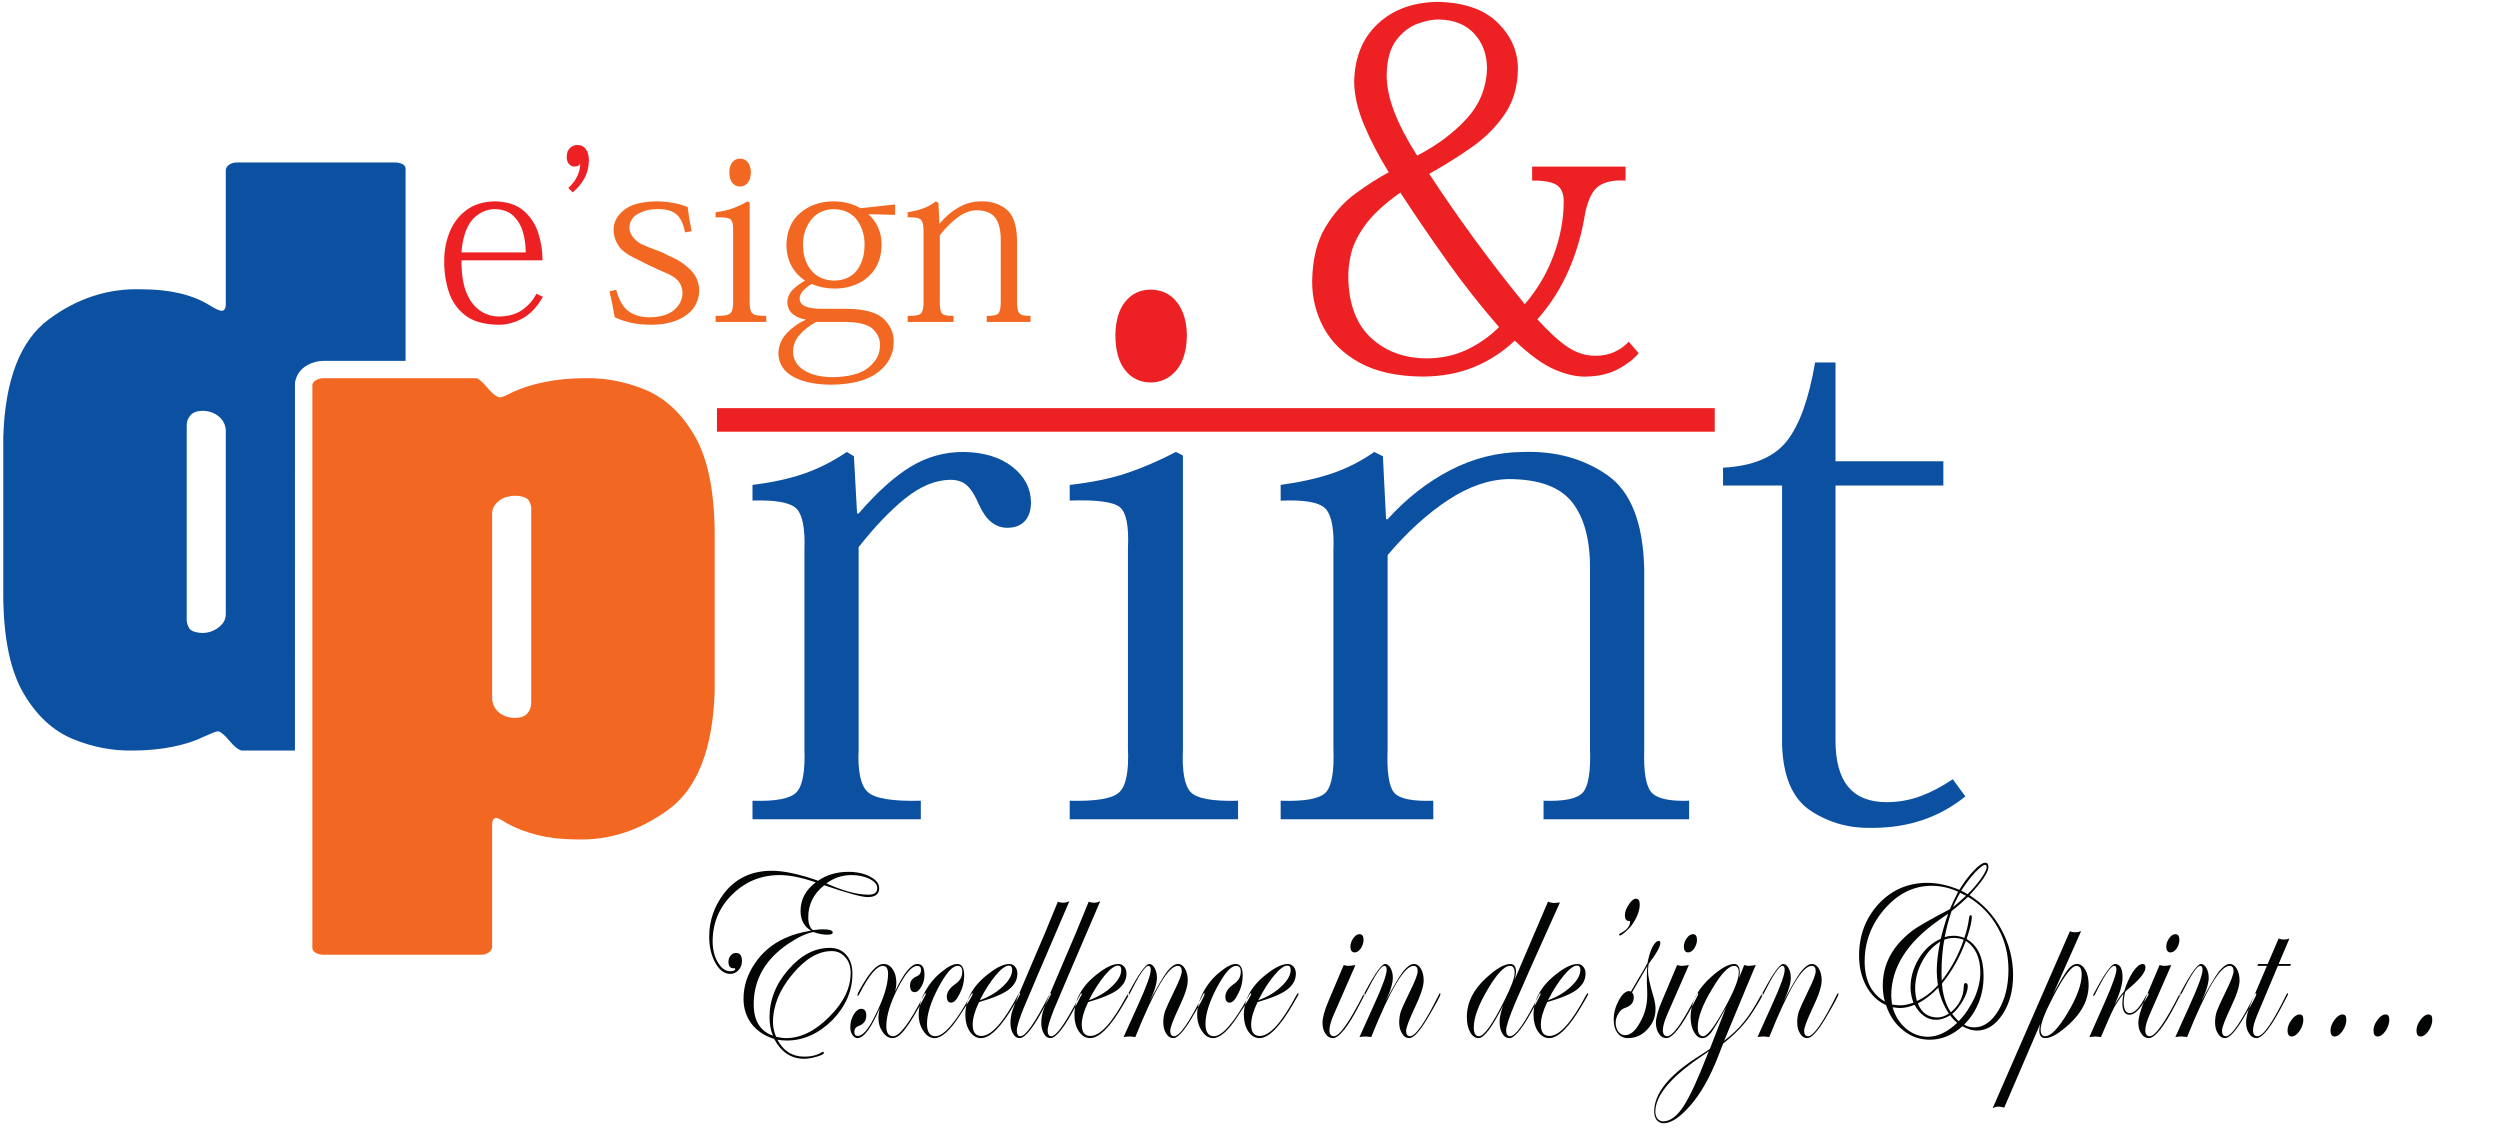 <?xml version="1.0" encoding="UTF-8" standalone="no"?>
<!DOCTYPE svg PUBLIC "-//W3C//DTD SVG 1.1//EN" "http://www.w3.org/Graphics/SVG/1.1/DTD/svg11.dtd">
<svg xmlns="http://www.w3.org/2000/svg" xmlns:xlink="http://www.w3.org/1999/xlink" version="1.1" width="300.299pt" height="136.116pt" viewBox="38 30 310.299 108.116">
<g enable-background="new">
<g id="Layer-1" data-name="Layer 1">
<clipPath id="cp0">
<path transform="matrix(1,0,0,-1,0,167.116)" d="M 0 167.116 L 378.299 167.116 L 378.299 0 L 0 0 Z "/>
</clipPath>
<g clip-path="url(#cp0)">
<path transform="matrix(1,0,0,-1,78.124,60.673)" d="M 0 0 C -.32 -.008 -.619 -.089 -.906 -.251 C -1.186 -.413 -1.339 -.615 -1.355 -.86 L -1.355 -70.705 C -1.347 -70.948 -1.214 -71.15 -.959 -71.312 C -.704 -71.472 -.385 -71.557 0 -71.563 L 19.604 -71.563 C 19.992 -71.553 20.312 -71.454 20.562 -71.266 C 20.817 -71.078 20.951 -70.857 20.959 -70.608 L 20.959 -55.339 C 20.971 -55.058 21.028 -54.859 21.133 -54.744 C 21.234 -54.629 21.331 -54.572 21.416 -54.576 C 21.558 -54.576 21.728 -54.625 21.926 -54.73 C 22.124 -54.837 22.411 -55.007 22.779 -55.244 C 23.916 -55.871 25.199 -56.36 26.635 -56.712 C 28.071 -57.064 29.652 -57.242 31.388 -57.249 C 35.47 -57.392 39.297 -56.15 42.869 -53.529 C 46.437 -50.903 48.342 -46.037 48.581 -38.929 L 48.581 -18.989 C 48.52 -13.827 47.683 -9.867 46.073 -7.112 C 44.458 -4.353 42.428 -2.466 39.976 -1.444 C 37.529 -.427 35.017 .057 32.444 0 C 30.696 -.008 29.062 -.162 27.541 -.465 C 26.02 -.769 24.685 -1.189 23.536 -1.719 C 23.087 -1.954 22.735 -2.124 22.476 -2.231 C 22.217 -2.336 22.015 -2.387 21.869 -2.387 C 21.457 -2.286 20.959 -1.889 20.376 -1.194 C 19.794 -.498 19.337 -.101 19.001 0 Z M 20.959 -16.784 L 20.959 -16.784 C 20.963 -16.404 21.072 -16.068 21.283 -15.771 C 21.493 -15.474 21.792 -15.211 22.172 -14.972 C 22.338 -14.871 22.577 -14.786 22.893 -14.709 C 23.208 -14.632 23.524 -14.596 23.839 -14.59 C 24.786 -14.632 25.356 -14.859 25.562 -15.271 C 25.769 -15.68 25.85 -16.028 25.81 -16.307 L 25.81 -40.26 C 25.813 -40.798 25.651 -41.249 25.336 -41.609 C 25.017 -41.969 24.519 -42.157 23.839 -42.169 C 22.99 -42.157 22.302 -41.92 21.776 -41.465 C 21.246 -41.01 20.975 -40.417 20.959 -39.689 Z " fill="#f26721" fill-rule="evenodd"/>
<path transform="matrix(1,0,0,-1,74.608,106.89)" d="M 0 0 L .004 45.525 C .004 45.594 .053 47.003 1.545 47.835 C 2.136 48.17 2.799 48.353 3.479 48.365 L 13.734 48.365 L 13.734 72.232 C 13.726 72.471 13.592 72.657 13.338 72.791 C 13.083 72.924 12.763 72.993 12.375 72.993 L -7.225 72.993 C -7.613 72.985 -7.933 72.884 -8.188 72.696 C -8.443 72.507 -8.572 72.29 -8.584 72.041 L -8.584 55.339 C -8.592 55.056 -8.649 54.857 -8.754 54.74 C -8.855 54.627 -8.953 54.572 -9.038 54.577 C -9.187 54.575 -9.381 54.627 -9.624 54.732 C -9.867 54.837 -10.178 55.007 -10.554 55.242 C -12.698 56.579 -15.518 57.249 -19.009 57.249 C -23.156 57.39 -27.003 56.15 -30.547 53.527 C -34.09 50.903 -35.976 46.035 -36.202 38.927 L -36.202 18.987 C -36.142 13.825 -35.304 9.869 -33.694 7.11 C -32.08 4.353 -30.049 2.464 -27.598 1.446 C -25.15 .427 -22.638 -.055 -20.065 0 C -18.317 .006 -16.687 .16 -15.182 .465 C -13.677 .771 -12.387 1.187 -11.311 1.717 C -10.789 1.954 -10.393 2.126 -10.118 2.231 C -9.842 2.336 -9.632 2.389 -9.491 2.385 C -9.155 2.286 -8.693 1.889 -8.115 1.192 C -7.533 .496 -7.035 .1 -6.622 0 Z M -8.584 16.879 L -8.584 16.879 C -8.597 16.451 -8.722 16.091 -8.96 15.795 C -9.199 15.498 -9.479 15.253 -9.794 15.067 C -10.024 14.921 -10.283 14.806 -10.571 14.719 C -10.858 14.634 -11.153 14.592 -11.46 14.59 C -12.407 14.63 -12.978 14.859 -13.184 15.282 C -13.39 15.702 -13.471 16.074 -13.431 16.402 L -13.431 40.357 C -13.435 40.848 -13.277 41.27 -12.958 41.621 C -12.638 41.971 -12.14 42.153 -11.46 42.169 C -10.68 42.155 -10.008 41.92 -9.454 41.465 C -8.9 41.01 -8.608 40.417 -8.584 39.688 Z " fill="#0c51a1" fill-rule="evenodd"/>
<path transform="matrix(1,0,0,-1,104.568,50.194)" d="M 0 0 C -.332 -.706 -.87 -1.345 -1.622 -1.919 C -2.371 -2.494 -3.37 -2.797 -4.616 -2.83 C -5.368 -2.826 -6.056 -2.648 -6.667 -2.3 C -7.282 -1.948 -7.779 -1.466 -8.171 -.846 C -8.604 -.16 -8.9 .599 -9.062 1.43 C -9.223 2.264 -9.296 3.169 -9.288 4.145 L .765 4.145 C .777 5.245 .611 6.354 .263 7.468 C -.081 8.584 -.684 9.521 -1.545 10.281 C -2.407 11.04 -3.608 11.434 -5.142 11.467 C -6.59 11.442 -7.775 11.074 -8.706 10.364 C -9.636 9.654 -10.324 8.744 -10.769 7.636 C -11.209 6.529 -11.432 5.364 -11.432 4.145 C -11.448 2.815 -11.271 1.545 -10.894 .334 C -10.522 -.876 -9.846 -1.871 -8.872 -2.646 C -7.896 -3.42 -6.517 -3.821 -4.729 -3.849 C -3.766 -3.869 -2.791 -3.623 -1.8 -3.111 C -.805 -2.595 .069 -1.685 .821 -.378 Z M -9.288 5.134 L -9.288 5.134 C -9.228 6.011 -9.086 6.782 -8.867 7.447 C -8.645 8.113 -8.366 8.665 -8.022 9.104 C -7.617 9.573 -7.164 9.921 -6.663 10.154 C -6.161 10.391 -5.667 10.508 -5.17 10.508 C -4.17 10.483 -3.39 10.198 -2.828 9.646 C -2.265 9.094 -1.869 8.408 -1.642 7.591 C -1.42 6.772 -1.311 5.953 -1.319 5.134 Z " fill="#ed2124" fill-rule="evenodd"/>
<path transform="matrix(1,0,0,-1,110.01,34.085)" d="M 0 0 C .004 -.473 -.109 -.964 -.34 -1.478 C -.566 -1.99 -.947 -2.489 -1.469 -2.975 L -.943 -3.529 C -.356 -3.062 .125 -2.496 .501 -1.83 C .877 -1.167 1.072 -.41 1.084 .435 C 1.08 1.038 .955 1.509 .708 1.847 C .457 2.183 .105 2.353 -.352 2.361 C -.704 2.356 -1.007 2.231 -1.267 1.977 C -1.529 1.726 -1.663 1.358 -1.675 .872 C -1.659 .456 -1.554 .15 -1.352 -.042 C -1.153 -.23 -.955 -.325 -.765 -.321 C -.599 -.323 -.445 -.297 -.308 -.249 C -.174 -.2 -.081 -.117 -.028 0 Z " fill="#ed2124" fill-rule="evenodd"/>
<path transform="matrix(1,0,0,-1,113.654,49.902)" d="M 0 0 C .105 -.463 .21 -.958 .324 -1.482 C .433 -2.01 .542 -2.587 .647 -3.209 C 1.266 -3.501 1.938 -3.731 2.662 -3.894 C 3.386 -4.055 4.244 -4.136 5.227 -4.14 C 7.007 -4.124 8.427 -3.733 9.495 -2.971 C 10.563 -2.207 11.109 -1.169 11.137 .148 C 11.097 1.184 10.7 2.058 9.944 2.773 C 9.187 3.489 8.313 4.043 7.318 4.436 C 6.97 4.654 6.448 4.889 5.761 5.136 C 5.065 5.385 4.43 5.647 3.847 5.925 C 3.431 6.178 3.095 6.475 2.848 6.823 C 2.597 7.169 2.472 7.543 2.464 7.939 C 2.512 8.722 2.889 9.299 3.601 9.667 C 4.312 10.037 5.081 10.219 5.906 10.217 C 6.91 10.239 7.682 10.047 8.225 9.634 C 8.771 9.226 9.151 8.453 9.374 7.326 L 10.199 7.47 C 10.065 8.097 9.96 8.657 9.879 9.149 C 9.802 9.643 9.741 10.085 9.697 10.476 C 9.119 10.696 8.512 10.868 7.873 10.99 C 7.237 11.111 6.529 11.172 5.761 11.176 C 3.92 11.135 2.581 10.763 1.74 10.057 C .902 9.351 .49 8.546 .502 7.648 C .506 7.181 .591 6.754 .752 6.37 C .915 5.985 1.125 5.634 1.379 5.312 C 1.812 4.889 2.326 4.531 2.925 4.238 C 3.523 3.942 4.163 3.619 4.847 3.269 C 5.672 2.876 6.388 2.553 6.987 2.3 C 7.585 2.045 8.05 1.766 8.378 1.458 C 8.597 1.228 8.767 .977 8.88 .706 C 8.993 .435 9.05 .13 9.054 -.204 C 9.05 -.993 8.718 -1.685 8.055 -2.275 C 7.387 -2.868 6.408 -3.179 5.113 -3.209 C 4.038 -3.236 3.144 -3.001 2.427 -2.508 C 1.707 -2.016 1.173 -1.114 .821 .205 Z " fill="#f26721" fill-rule="evenodd"/>
<path transform="matrix(1,0,0,-1,129.848,33.42)" d="M 0 0 C -.388 -.002 -.704 -.149 -.947 -.445 C -1.189 -.736 -1.315 -1.163 -1.323 -1.719 C -1.315 -2.29 -1.189 -2.722 -.947 -3.018 C -.704 -3.315 -.388 -3.467 0 -3.467 C .376 -3.467 .696 -3.315 .951 -3.018 C 1.206 -2.722 1.339 -2.29 1.351 -1.719 C 1.347 -1.201 1.222 -.787 .983 -.477 C .744 -.166 .417 -.008 0 0 M .938 -5.307 L .938 -5.307 C .299 -5.671 -.315 -5.96 -.91 -6.177 C -1.505 -6.394 -2.213 -6.551 -3.026 -6.65 L -3.026 -7.29 C -2.022 -7.253 -1.4 -7.342 -1.157 -7.555 C -.914 -7.771 -.813 -8.333 -.85 -9.243 L -.85 -17.387 C -.813 -18.307 -.918 -18.898 -1.169 -19.163 C -1.416 -19.43 -2.035 -19.547 -3.026 -19.517 L -3.026 -20.273 L 3.261 -20.273 L 3.261 -19.517 C 2.314 -19.547 1.723 -19.43 1.493 -19.167 C 1.262 -18.904 1.165 -18.321 1.202 -17.417 L 1.202 -5.455 Z " fill="#f26721" fill-rule="evenodd"/>
<path transform="matrix(1,0,0,-1,149.1,40.4)" d="M 0 0 L 0 1.288 L -4.292 .823 C -4.717 1.078 -5.207 1.28 -5.756 1.434 C -6.311 1.588 -6.938 1.669 -7.642 1.673 C -9.276 1.661 -10.647 1.187 -11.76 .253 C -12.868 -.68 -13.447 -2.005 -13.491 -3.724 C -13.479 -4.707 -13.269 -5.579 -12.86 -6.337 C -12.448 -7.096 -11.885 -7.705 -11.173 -8.162 C -11.776 -8.501 -12.29 -8.882 -12.71 -9.302 C -13.135 -9.725 -13.354 -10.239 -13.374 -10.844 C -13.346 -11.511 -13.103 -12.017 -12.642 -12.361 C -12.181 -12.705 -11.651 -12.919 -11.052 -13 C -11.954 -13.4 -12.747 -13.953 -13.422 -14.661 C -14.098 -15.371 -14.454 -16.208 -14.491 -17.175 C -14.458 -18.461 -13.843 -19.434 -12.646 -20.092 C -11.448 -20.751 -9.851 -21.081 -7.848 -21.083 C -5.267 -21.038 -3.341 -20.512 -2.075 -19.505 C -.805 -18.496 -.174 -17.262 -.178 -15.803 C -.138 -14.748 -.53 -13.807 -1.351 -12.979 C -2.172 -12.146 -3.669 -11.709 -5.85 -11.663 L -9.114 -11.663 C -10 -11.665 -10.676 -11.563 -11.141 -11.361 C -11.61 -11.159 -11.845 -10.84 -11.849 -10.407 C -11.845 -10.071 -11.711 -9.753 -11.453 -9.452 C -11.189 -9.153 -10.821 -8.857 -10.348 -8.568 C -9.883 -8.772 -9.417 -8.918 -8.957 -9.011 C -8.491 -9.104 -8.006 -9.151 -7.496 -9.151 C -6.469 -9.151 -5.518 -8.949 -4.64 -8.546 C -3.766 -8.142 -3.054 -7.537 -2.512 -6.726 C -1.974 -5.917 -1.695 -4.905 -1.679 -3.686 C -1.679 -2.911 -1.825 -2.209 -2.104 -1.58 C -2.387 -.951 -2.792 -.395 -3.321 .087 Z M -7.557 -8.162 L -7.557 -8.162 C -8.771 -8.138 -9.717 -7.716 -10.401 -6.904 C -11.08 -6.088 -11.424 -5.018 -11.437 -3.696 C -11.432 -2.528 -11.104 -1.513 -10.449 -.649 C -9.798 .216 -8.855 .669 -7.613 .714 C -6.323 .669 -5.36 .216 -4.729 -.649 C -4.102 -1.513 -3.787 -2.528 -3.791 -3.696 C -3.791 -4.978 -4.106 -6.034 -4.733 -6.869 C -5.364 -7.701 -6.307 -8.133 -7.557 -8.162 M -6.028 -13.293 L -6.028 -13.293 C -4.349 -13.332 -3.228 -13.655 -2.662 -14.262 C -2.1 -14.871 -1.836 -15.532 -1.881 -16.24 C -1.869 -17.248 -2.326 -18.14 -3.261 -18.918 C -4.191 -19.699 -5.672 -20.109 -7.703 -20.152 C -9.183 -20.144 -10.373 -19.861 -11.278 -19.307 C -12.181 -18.75 -12.646 -17.972 -12.67 -16.972 C -12.662 -16.232 -12.416 -15.565 -11.917 -14.968 C -11.42 -14.372 -10.724 -13.813 -9.818 -13.293 Z " fill="#f26721" fill-rule="evenodd"/>
<path transform="matrix(1,0,0,-1,154.594,41.468)" d="M 0 0 L -.117 2.563 L -.441 2.741 C -.926 2.367 -1.448 2.078 -1.999 1.872 C -2.553 1.665 -3.196 1.507 -3.936 1.398 L -3.936 .757 C -3.054 .799 -2.5 .69 -2.266 .435 C -2.035 .178 -1.934 -.394 -1.966 -1.288 L -1.966 -9.338 C -1.934 -10.281 -2.027 -10.884 -2.257 -11.137 C -2.484 -11.394 -3.042 -11.502 -3.936 -11.468 L -3.936 -12.225 L 1.764 -12.225 L 1.764 -11.468 C .971 -11.501 .481 -11.387 .292 -11.13 C .105 -10.874 .028 -10.285 .057 -9.371 L .057 -1.462 C .785 -.528 1.537 .221 2.31 .779 C 3.086 1.333 3.847 1.621 4.587 1.635 C 5.716 1.631 6.509 1.309 6.962 .672 C 7.415 .033 7.634 -.9 7.618 -2.13 L 7.618 -9.338 C 7.646 -10.271 7.557 -10.866 7.354 -11.126 C 7.152 -11.385 6.659 -11.501 5.882 -11.468 L 5.882 -12.225 L 11.315 -12.225 L 11.315 -11.468 C 10.579 -11.499 10.109 -11.381 9.907 -11.123 C 9.705 -10.863 9.616 -10.289 9.64 -9.397 L 9.64 -2.012 C 9.596 -.131 9.134 1.143 8.249 1.807 C 7.367 2.472 6.323 2.781 5.117 2.741 C 4.171 2.731 3.269 2.486 2.411 2.005 C 1.553 1.523 .769 .856 .057 0 Z " fill="#f26721" fill-rule="evenodd"/>
<path transform="matrix(1,0,0,-1,0,167.116)" d="M 126.988 99.798 L 250.833 99.798 L 250.833 102.725 L 126.988 102.725 Z " fill="#ed2124" fill-rule="evenodd"/>
<path transform="matrix(1,0,0,-1,143.987,70.366)" d="M 0 0 L -.874 .536 C -2.638 -.646 -4.43 -1.551 -6.254 -2.176 C -8.079 -2.801 -10.19 -3.26 -12.589 -3.554 L -12.589 -5.498 C -9.757 -5.405 -7.949 -5.727 -7.168 -6.464 C -6.388 -7.205 -6.044 -8.926 -6.141 -11.633 L -6.141 -36.263 C -6.04 -39.099 -6.368 -40.915 -7.132 -41.708 C -7.893 -42.501 -9.713 -42.849 -12.589 -42.753 L -12.589 -45.054 L 8.305 -45.054 L 8.305 -42.753 C 4.822 -42.843 2.629 -42.487 1.735 -41.686 C .841 -40.887 .457 -39.107 .586 -36.352 L .586 -11.278 C 2.541 -8.791 4.45 -6.786 6.327 -5.265 C 8.204 -3.744 10.069 -2.961 11.922 -2.921 C 12.824 -2.911 13.536 -3.151 14.058 -3.643 C 14.583 -4.134 15.073 -4.931 15.534 -6.032 C 15.975 -7.006 16.489 -7.725 17.076 -8.188 C 17.662 -8.649 18.321 -8.881 19.054 -8.877 C 19.988 -8.872 20.708 -8.594 21.214 -8.044 C 21.724 -7.494 21.979 -6.703 21.982 -5.676 C 21.942 -3.94 21.169 -2.484 19.665 -1.303 C 18.16 -.125 16.161 .487 13.682 .536 C 11.291 .55 9.082 -.055 7.059 -1.282 C 5.037 -2.51 2.88 -4.45 .586 -7.1 L .392 -7.1 Z " fill="#0c51a1" fill-rule="evenodd"/>
<path transform="matrix(1,0,0,-1,180.828,49.68)" d="M 0 0 C -1.294 -.006 -2.342 -.5 -3.147 -1.477 C -3.953 -2.454 -4.365 -3.865 -4.389 -5.714 C -4.365 -7.609 -3.953 -9.051 -3.147 -10.039 C -2.342 -11.025 -1.294 -11.521 0 -11.527 C 1.254 -11.521 2.306 -11.025 3.16 -10.039 C 4.009 -9.051 4.452 -7.609 4.488 -5.714 C 4.47 -3.993 4.065 -2.615 3.269 -1.583 C 2.472 -.552 1.383 -.024 0 0 " fill="#ed2124" fill-rule="evenodd"/>
<path transform="matrix(1,0,0,-1,183.951,69.83)" d="M 0 0 C -2.124 -1.104 -4.171 -1.986 -6.149 -2.646 C -8.127 -3.303 -10.47 -3.787 -13.18 -4.09 L -13.18 -6.034 C -9.847 -5.92 -7.771 -6.192 -6.966 -6.847 C -6.157 -7.498 -5.817 -9.213 -5.951 -11.993 L -5.951 -36.799 C -5.826 -39.596 -6.173 -41.401 -6.999 -42.212 C -7.828 -43.021 -9.887 -43.381 -13.18 -43.29 L -13.18 -45.59 L 7.716 -45.59 L 7.716 -43.29 C 4.567 -43.379 2.607 -43.023 1.84 -42.222 C 1.072 -41.423 .752 -39.643 .874 -36.888 L .874 -.443 Z " fill="#0c51a1" fill-rule="evenodd"/>
<path transform="matrix(1,0,0,-1,210.036,78.177)" d="M 0 0 L -.39 7.812 L -1.464 8.348 C -3.086 7.209 -4.816 6.329 -6.646 5.702 C -8.479 5.077 -10.623 4.596 -13.081 4.258 L -13.081 2.302 C -10.158 2.431 -8.309 2.107 -7.537 1.325 C -6.762 .542 -6.428 -1.206 -6.533 -3.92 L -6.533 -28.453 C -6.424 -31.328 -6.746 -33.156 -7.5 -33.931 C -8.254 -34.708 -10.115 -35.043 -13.081 -34.942 L -13.081 -37.242 L 5.864 -37.242 L 5.864 -34.942 C 3.232 -35.037 1.602 -34.691 .977 -33.909 C .35 -33.125 .087 -31.336 .194 -28.541 L .194 -4.454 C 2.611 -1.606 5.107 .667 7.684 2.369 C 10.261 4.065 12.782 4.937 15.247 4.98 C 19.003 4.968 21.635 3.993 23.142 2.047 C 24.648 .101 25.373 -2.743 25.316 -6.489 L 25.316 -28.451 C 25.413 -31.287 25.122 -33.104 24.45 -33.896 C 23.775 -34.689 22.141 -35.037 19.549 -34.942 L 19.549 -37.242 L 37.616 -37.242 L 37.616 -34.942 C 35.161 -35.029 33.597 -34.677 32.925 -33.884 C 32.252 -33.095 31.96 -31.344 32.045 -28.629 L 32.045 -6.133 C 31.902 -.396 30.361 3.483 27.422 5.506 C 24.485 7.53 21.014 8.479 17.007 8.348 C 13.864 8.321 10.866 7.577 8.014 6.108 C 5.164 4.64 2.557 2.605 .194 0 Z " fill="#0c51a1" fill-rule="evenodd"/>
<path transform="matrix(1,0,0,-1,259.191,73.997)" d="M 0 0 L 0 -32.187 C .131 -36.192 1.331 -38.933 3.598 -40.403 C 5.864 -41.876 8.406 -42.571 11.222 -42.491 C 13.42 -42.492 15.478 -42.175 17.391 -41.536 C 19.309 -40.896 21.094 -39.914 22.753 -38.589 L 21.189 -36.455 C 19.792 -37.39 18.437 -38.097 17.124 -38.577 C 15.811 -39.056 14.43 -39.299 12.981 -39.299 C 10.837 -39.299 9.241 -38.655 8.196 -37.377 C 7.148 -36.097 6.628 -34.189 6.632 -31.653 L 6.632 0 L 20.017 0 L 20.017 3.012 L 6.632 3.012 L 6.632 15.277 L 4.096 15.277 C 3.329 10.761 2.158 7.504 .584 5.512 C -.991 3.518 -3.629 2.417 -7.329 2.213 L -7.329 0 Z " fill="#0c51a1" fill-rule="evenodd"/>
<path transform="matrix(1,0,0,-1,239.767,34.41)" d="M 0 0 L -11.6 0 L -11.6 -1.738 C -10.208 -1.715 -9.205 -1.889 -8.588 -2.264 C -7.973 -2.638 -7.672 -3.346 -7.682 -4.389 C -7.692 -6.598 -8.113 -8.819 -8.948 -11.05 C -9.782 -13.281 -10.969 -15.291 -12.512 -17.078 C -14.788 -14.291 -16.91 -11.545 -18.879 -8.843 C -20.848 -6.137 -22.68 -3.489 -24.373 -.9 C -22.512 .135 -20.75 1.24 -19.082 2.411 C -17.417 3.584 -16.056 4.947 -15 6.503 C -13.942 8.058 -13.396 9.925 -13.362 12.106 C -13.366 14.294 -14.201 16.21 -15.868 17.852 C -17.532 19.499 -20 20.36 -23.263 20.445 C -26.352 20.409 -28.85 19.5 -30.753 17.725 C -32.656 15.947 -33.633 13.536 -33.69 10.487 C -33.662 8.823 -33.247 7.037 -32.444 5.133 C -31.645 3.226 -30.627 1.278 -29.396 -.708 C -30.722 -1.414 -32.114 -2.306 -33.568 -3.376 C -35.025 -4.45 -36.265 -5.854 -37.292 -7.585 C -38.322 -9.321 -38.858 -11.535 -38.904 -14.228 C -38.91 -16.291 -38.435 -18.214 -37.472 -20.002 C -36.509 -21.789 -35.019 -23.237 -32.998 -24.35 C -30.977 -25.459 -28.386 -26.032 -25.221 -26.064 C -22.878 -26.057 -20.763 -25.67 -18.872 -24.904 C -16.98 -24.137 -15.275 -23.039 -13.752 -21.606 C -11.903 -23.378 -10.251 -24.572 -8.802 -25.193 C -7.352 -25.814 -6.045 -26.105 -4.885 -26.064 C -3.317 -26.028 -1.988 -25.715 -.896 -25.122 C .199 -24.529 1.04 -23.876 1.628 -23.162 L .391 -21.738 C -.129 -22.292 -.732 -22.721 -1.416 -23.022 C -2.1 -23.328 -2.864 -23.479 -3.711 -23.484 C -4.945 -23.49 -6.108 -23.124 -7.205 -22.383 C -8.301 -21.645 -9.547 -20.502 -10.947 -18.955 C -9.32 -17.126 -8.022 -15.087 -7.049 -12.838 C -6.078 -10.589 -5.398 -8.227 -5.014 -5.75 C -4.642 -4.023 -4.067 -2.9 -3.287 -2.385 C -2.51 -1.869 -1.414 -1.655 0 -1.738 Z M -23.133 18.255 L -23.133 18.255 C -21.289 18.212 -19.842 17.634 -18.797 16.507 C -17.751 15.382 -17.219 13.957 -17.199 12.233 C -17.259 9.82 -18.101 7.725 -19.727 5.949 C -21.351 4.171 -23.4 2.644 -25.874 1.359 C -27.144 3.355 -28.093 5.174 -28.718 6.812 C -29.345 8.455 -29.657 9.98 -29.657 11.392 C -29.614 13.293 -29.206 14.737 -28.429 15.732 C -27.654 16.728 -26.762 17.401 -25.752 17.755 C -24.746 18.111 -23.872 18.277 -23.133 18.255 M -34.414 -13.843 L -34.414 -13.843 C -34.446 -12.974 -34.339 -11.984 -34.088 -10.874 C -33.839 -9.764 -33.253 -8.562 -32.329 -7.271 C -31.404 -5.983 -29.948 -4.632 -27.959 -3.225 C -26.107 -6.064 -24.169 -8.902 -22.148 -11.744 C -20.125 -14.59 -17.978 -17.316 -15.704 -19.924 C -16.905 -21.105 -18.247 -22.043 -19.727 -22.739 C -21.208 -23.435 -22.842 -23.791 -24.632 -23.809 C -27.437 -23.801 -29.751 -22.958 -31.578 -21.275 C -33.404 -19.594 -34.349 -17.116 -34.414 -13.843 " fill="#ed2124" fill-rule="evenodd"/>
<path transform="matrix(1,0,0,-1,147.126,123.98)" d="M 0 0 C 0 -.734 -.481 -1.1 -1.436 -1.1 C -1.808 -1.1 -2.439 -.979 -3.337 -.728 C -4.235 -.485 -5.396 -.117 -6.82 .369 C -7.476 -.149 -7.974 -.74 -8.305 -1.406 C -8.637 -2.067 -8.807 -2.799 -8.807 -3.6 C -8.807 -4.369 -8.613 -4.901 -8.232 -5.202 C -7.953 -5.166 -7.714 -5.139 -7.5 -5.123 C -7.29 -5.105 -7.116 -5.101 -6.986 -5.101 C -6.173 -5.101 -5.765 -5.234 -5.765 -5.501 C -5.765 -5.584 -5.817 -5.651 -5.926 -5.696 C -6.036 -5.744 -6.198 -5.768 -6.412 -5.768 C -6.687 -5.768 -6.97 -5.74 -7.262 -5.689 C -7.553 -5.635 -7.86 -5.55 -8.184 -5.435 C -9.045 -5.603 -10.049 -6.068 -11.198 -6.834 C -12.654 -7.801 -13.75 -8.918 -14.479 -10.178 C -15.207 -11.446 -15.575 -12.852 -15.575 -14.401 C -15.575 -15.42 -15.376 -16.252 -14.98 -16.903 C -14.58 -17.553 -13.985 -18.018 -13.184 -18.303 C -13.471 -17.638 -13.613 -16.869 -13.613 -16.003 C -13.613 -14.936 -13.423 -13.908 -13.03 -12.925 C -12.646 -11.941 -12.059 -11.003 -11.271 -10.101 C -10.494 -9.201 -9.672 -8.523 -8.811 -8.074 C -7.953 -7.623 -7.059 -7.401 -6.125 -7.401 C -5.696 -7.401 -5.312 -7.474 -4.972 -7.623 C -4.64 -7.767 -4.345 -7.985 -4.094 -8.269 C -3.827 -8.568 -3.637 -8.912 -3.511 -9.302 C -3.386 -9.69 -3.325 -10.133 -3.325 -10.635 C -3.325 -11.685 -3.536 -12.69 -3.952 -13.653 C -4.369 -14.614 -4.988 -15.518 -5.813 -16.369 C -6.65 -17.203 -7.541 -17.836 -8.487 -18.259 C -9.426 -18.685 -10.421 -18.904 -11.46 -18.904 C -11.675 -18.904 -11.877 -18.892 -12.076 -18.876 C -12.266 -18.859 -12.452 -18.835 -12.634 -18.803 C -12.262 -19.502 -11.8 -20.024 -11.25 -20.375 C -10.696 -20.724 -10.049 -20.902 -9.309 -20.902 C -8.852 -20.902 -8.438 -20.854 -8.066 -20.758 C -7.694 -20.66 -7.371 -20.52 -7.083 -20.335 L -6.938 -20.304 C -6.914 -20.32 -6.894 -20.335 -6.885 -20.358 C -6.869 -20.375 -6.869 -20.402 -6.869 -20.437 C -6.869 -20.504 -6.938 -20.575 -7.083 -20.66 C -7.225 -20.736 -7.439 -20.819 -7.731 -20.902 C -8.014 -20.987 -8.289 -21.052 -8.552 -21.096 C -8.815 -21.149 -9.066 -21.169 -9.309 -21.169 C -10.122 -21.169 -10.837 -20.965 -11.46 -20.548 C -12.083 -20.136 -12.609 -19.519 -13.038 -18.702 C -13.637 -18.52 -14.167 -18.269 -14.632 -17.958 C -15.102 -17.642 -15.502 -17.27 -15.838 -16.836 C -16.509 -15.935 -16.841 -14.903 -16.841 -13.736 C -16.841 -12.953 -16.724 -12.19 -16.489 -11.457 C -16.25 -10.724 -15.898 -10.018 -15.433 -9.336 C -14.964 -8.632 -14.418 -8.022 -13.795 -7.506 C -13.176 -6.984 -12.476 -6.551 -11.699 -6.201 C -11.234 -5.983 -10.729 -5.801 -10.19 -5.645 C -9.652 -5.495 -9.078 -5.368 -8.471 -5.267 C -8.9 -5 -9.224 -4.668 -9.438 -4.262 C -9.652 -3.861 -9.762 -3.384 -9.762 -2.833 C -9.762 -2.117 -9.608 -1.468 -9.292 -.872 C -8.981 -.283 -8.507 .251 -7.873 .732 C -8.771 1.034 -9.596 1.263 -10.34 1.412 C -11.088 1.562 -11.76 1.633 -12.347 1.633 C -14.64 1.633 -16.603 .834 -18.232 -.768 C -19.046 -1.565 -19.652 -2.451 -20.061 -3.422 C -20.466 -4.389 -20.672 -5.451 -20.672 -6.602 C -20.672 -7.102 -20.615 -7.573 -20.506 -8.014 C -20.401 -8.451 -20.239 -8.851 -20.024 -9.201 C -19.81 -9.567 -19.576 -9.84 -19.325 -10.024 C -19.066 -10.206 -18.791 -10.303 -18.496 -10.303 C -18.289 -10.303 -18.135 -10.279 -18.03 -10.23 C -17.925 -10.186 -17.873 -10.117 -17.873 -10.037 C -17.873 -9.935 -17.945 -9.901 -18.087 -9.935 C -18.289 -9.935 -18.447 -9.866 -18.548 -9.735 C -18.657 -9.602 -18.71 -9.401 -18.71 -9.134 C -18.71 -8.984 -18.686 -8.847 -18.641 -8.713 C -18.593 -8.584 -18.528 -8.467 -18.447 -8.368 C -18.35 -8.252 -18.245 -8.167 -18.14 -8.111 C -18.026 -8.063 -17.909 -8.034 -17.775 -8.034 C -17.524 -8.034 -17.338 -8.117 -17.217 -8.285 C -17.096 -8.451 -17.035 -8.701 -17.035 -9.035 C -17.035 -9.251 -17.071 -9.458 -17.14 -9.652 C -17.213 -9.846 -17.322 -10.018 -17.464 -10.168 C -17.597 -10.317 -17.751 -10.435 -17.925 -10.514 C -18.099 -10.595 -18.289 -10.635 -18.496 -10.635 C -18.852 -10.635 -19.187 -10.518 -19.495 -10.291 C -19.806 -10.057 -20.085 -9.719 -20.336 -9.268 C -20.587 -8.819 -20.777 -8.317 -20.907 -7.775 C -21.036 -7.223 -21.101 -6.634 -21.101 -6.001 C -21.101 -4.067 -20.502 -2.302 -19.309 -.7 C -18.588 .251 -17.731 .967 -16.736 1.444 C -15.736 1.928 -14.596 2.167 -13.301 2.167 C -12.585 2.167 -11.748 2.068 -10.793 1.861 C -9.838 1.661 -8.771 1.352 -7.585 .933 C -7.047 1.299 -6.46 1.578 -5.83 1.762 C -5.202 1.946 -4.535 2.035 -3.827 2.035 C -3.301 2.035 -2.812 1.982 -2.362 1.883 C -1.905 1.784 -1.497 1.633 -1.125 1.434 C -.744 1.234 -.461 1.016 -.275 .777 C -.093 .544 0 .284 0 0 M -.243 .033 C -.243 .251 -.324 .449 -.485 .639 C -.647 .821 -.886 1 -1.197 1.166 C -1.521 1.317 -1.869 1.434 -2.237 1.511 C -2.609 1.594 -3.001 1.633 -3.422 1.633 C -3.997 1.633 -4.543 1.55 -5.061 1.38 C -5.579 1.21 -6.076 .951 -6.558 .599 C -5.514 .134 -4.563 -.218 -3.698 -.451 C -2.832 -.683 -2.047 -.801 -1.343 -.801 C -.971 -.801 -.696 -.734 -.51 -.594 C -.332 -.461 -.243 -.25 -.243 .033 M -3.544 -10.501 C -3.544 -10.117 -3.601 -9.761 -3.706 -9.434 C -3.819 -9.106 -3.985 -8.819 -4.211 -8.568 C -4.426 -8.317 -4.676 -8.129 -4.956 -7.996 C -5.239 -7.868 -5.55 -7.801 -5.886 -7.801 C -6.724 -7.801 -7.549 -8.042 -8.366 -8.523 C -9.179 -9.007 -9.988 -9.735 -10.789 -10.702 C -11.59 -11.668 -12.189 -12.646 -12.589 -13.628 C -12.981 -14.62 -13.184 -15.619 -13.184 -16.636 C -13.184 -16.938 -13.151 -17.229 -13.091 -17.524 C -13.026 -17.82 -12.933 -18.119 -12.8 -18.435 C -12.573 -18.487 -12.359 -18.523 -12.148 -18.558 C -11.946 -18.586 -11.748 -18.605 -11.558 -18.605 C -10.635 -18.605 -9.725 -18.38 -8.827 -17.929 C -7.933 -17.486 -7.047 -16.82 -6.173 -15.935 C -5.287 -15.053 -4.632 -14.159 -4.191 -13.256 C -3.758 -12.35 -3.544 -11.436 -3.544 -10.501 M 5.789 -13.135 C 5.789 -13.135 5.785 -13.147 5.773 -13.164 C 5.765 -13.186 5.752 -13.22 5.74 -13.269 L 5.595 -13.536 C 5.093 -14.486 4.648 -15.285 4.252 -15.943 C 3.859 -16.59 3.516 -17.104 3.228 -17.468 C 2.941 -17.852 2.666 -18.135 2.403 -18.325 C 2.14 -18.507 1.889 -18.605 1.65 -18.605 C 1.424 -18.605 1.206 -18.54 1.003 -18.418 C .801 -18.297 .607 -18.103 .429 -17.836 C .251 -17.585 .117 -17.318 .032 -17.031 C -.053 -16.748 -.097 -16.436 -.097 -16.103 C -.097 -15.953 -.085 -15.774 -.057 -15.575 C -.032 -15.368 .012 -15.135 .073 -14.871 C -.457 -16.121 -.951 -17.053 -1.416 -17.674 C -1.877 -18.293 -2.31 -18.605 -2.707 -18.605 C -2.824 -18.605 -2.937 -18.57 -3.042 -18.503 C -3.147 -18.435 -3.24 -18.337 -3.325 -18.204 C -3.422 -18.07 -3.491 -17.918 -3.532 -17.759 C -3.572 -17.591 -3.588 -17.419 -3.588 -17.235 C -3.588 -16.952 -3.556 -16.687 -3.483 -16.424 C -3.41 -16.169 -3.301 -15.918 -3.16 -15.667 C -2.872 -15.202 -2.561 -14.967 -2.225 -14.967 C -2.022 -14.967 -1.869 -15.037 -1.764 -15.174 C -1.655 -15.308 -1.606 -15.518 -1.606 -15.801 C -1.606 -16.121 -1.683 -16.386 -1.841 -16.602 C -1.999 -16.82 -2.237 -16.986 -2.561 -17.104 C -2.743 -17.168 -2.872 -17.265 -2.961 -17.379 C -3.042 -17.502 -3.086 -17.651 -3.086 -17.836 C -3.086 -18.167 -2.945 -18.337 -2.658 -18.337 C -2.371 -18.337 -2.059 -18.153 -1.728 -17.787 C -1.392 -17.419 -1.04 -16.869 -.671 -16.137 C -.073 -14.986 .368 -13.952 .664 -13.034 C .955 -12.12 1.1 -11.319 1.1 -10.635 C 1.1 -9.967 .882 -9.636 .453 -9.636 C .081 -9.636 -.34 -9.919 -.817 -10.479 C -1.294 -11.045 -1.82 -11.885 -2.395 -13.001 C -2.452 -13.119 -2.504 -13.208 -2.553 -13.275 C -2.597 -13.335 -2.634 -13.37 -2.658 -13.37 C -2.67 -13.351 -2.682 -13.335 -2.69 -13.317 C -2.698 -13.301 -2.707 -13.285 -2.707 -13.269 C -2.707 -13.068 -2.322 -12.369 -1.558 -11.169 C -1.161 -10.584 -.793 -10.146 -.453 -9.846 C -.109 -9.551 .214 -9.401 .526 -9.401 C .752 -9.401 .967 -9.452 1.161 -9.557 C 1.359 -9.668 1.529 -9.834 1.675 -10.068 C 1.829 -10.285 1.946 -10.534 2.015 -10.813 C 2.091 -11.096 2.128 -11.402 2.128 -11.735 C 2.128 -11.901 2.116 -12.075 2.087 -12.257 C 2.063 -12.439 2.019 -12.635 1.958 -12.836 C 2.5 -11.685 3.001 -10.825 3.463 -10.257 C 3.928 -9.685 4.353 -9.401 4.737 -9.401 C 5.033 -9.401 5.259 -9.513 5.4 -9.729 C 5.55 -9.951 5.619 -10.285 5.619 -10.736 C 5.619 -11.003 5.586 -11.258 5.53 -11.507 C 5.465 -11.751 5.368 -11.986 5.239 -12.201 C 5.105 -12.435 4.976 -12.607 4.838 -12.725 C 4.701 -12.842 4.555 -12.9 4.401 -12.9 C 4.211 -12.9 4.065 -12.83 3.969 -12.686 C 3.875 -12.54 3.827 -12.334 3.827 -12.067 C 3.827 -11.8 3.9 -11.573 4.037 -11.392 C 4.183 -11.201 4.389 -11.052 4.665 -10.934 C 4.842 -10.852 4.976 -10.752 5.061 -10.623 C 5.146 -10.501 5.19 -10.352 5.19 -10.168 C 5.19 -9.983 5.154 -9.85 5.077 -9.761 C 5 -9.68 4.879 -9.636 4.713 -9.636 C 4.389 -9.636 4.025 -9.866 3.617 -10.335 C 3.216 -10.801 2.775 -11.501 2.294 -12.435 C 1.829 -13.351 1.477 -14.203 1.238 -14.986 C 1.003 -15.769 .882 -16.484 .882 -17.136 C .882 -17.536 .955 -17.842 1.096 -18.054 C 1.238 -18.265 1.444 -18.37 1.723 -18.37 C 2.128 -18.37 2.642 -17.953 3.269 -17.124 C 3.892 -16.291 4.628 -15.053 5.478 -13.402 C 5.538 -13.285 5.586 -13.196 5.631 -13.129 C 5.676 -13.068 5.704 -13.034 5.716 -13.034 C 5.765 -13.034 5.789 -13.068 5.789 -13.135 M 11.602 -13.135 C 11.602 -13.204 11.464 -13.469 11.189 -13.924 C 10.915 -14.385 10.502 -15.037 9.952 -15.87 C 9.353 -16.786 8.799 -17.468 8.285 -17.925 C 7.775 -18.374 7.306 -18.605 6.889 -18.605 C 6.614 -18.605 6.363 -18.536 6.133 -18.392 C 5.902 -18.252 5.692 -18.036 5.502 -17.735 C 5.299 -17.451 5.146 -17.136 5.049 -16.792 C 4.952 -16.44 4.903 -16.068 4.903 -15.667 C 4.903 -15.202 4.972 -14.735 5.101 -14.264 C 5.235 -13.796 5.429 -13.317 5.692 -12.836 C 5.967 -12.334 6.278 -11.873 6.634 -11.457 C 6.986 -11.035 7.391 -10.651 7.844 -10.303 C 8.216 -10.002 8.556 -9.773 8.868 -9.624 C 9.175 -9.474 9.45 -9.401 9.688 -9.401 C 9.976 -9.401 10.19 -9.519 10.332 -9.757 C 10.478 -9.992 10.55 -10.352 10.55 -10.833 C 10.55 -11.201 10.506 -11.573 10.417 -11.952 C 10.328 -12.33 10.19 -12.702 10 -13.068 C 9.818 -13.451 9.64 -13.736 9.462 -13.924 C 9.28 -14.106 9.102 -14.203 8.92 -14.203 C 8.754 -14.203 8.621 -14.134 8.536 -14.009 C 8.443 -13.885 8.394 -13.702 8.394 -13.469 C 8.394 -12.9 8.754 -12.369 9.474 -11.869 C 9.745 -11.685 9.956 -11.468 10.097 -11.217 C 10.239 -10.967 10.308 -10.684 10.308 -10.368 C 10.308 -10.117 10.259 -9.935 10.166 -9.812 C 10.069 -9.696 9.927 -9.636 9.733 -9.636 C 9.414 -9.636 9.054 -9.858 8.653 -10.308 C 8.261 -10.756 7.82 -11.436 7.342 -12.334 C 6.877 -13.22 6.525 -14.035 6.287 -14.786 C 6.052 -15.536 5.931 -16.218 5.931 -16.836 C 5.931 -17.336 6.02 -17.718 6.193 -17.975 C 6.372 -18.236 6.626 -18.37 6.962 -18.37 C 7.5 -18.37 8.131 -17.947 8.863 -17.096 C 9.592 -16.252 10.417 -14.986 11.339 -13.301 C 11.388 -13.22 11.428 -13.151 11.464 -13.107 C 11.501 -13.058 11.529 -13.034 11.554 -13.034 C 11.566 -13.034 11.578 -13.042 11.586 -13.058 C 11.598 -13.074 11.602 -13.103 11.602 -13.135 M 17.484 -13.135 C 17.484 -13.151 17.472 -13.196 17.436 -13.263 C 17.399 -13.335 17.343 -13.435 17.27 -13.568 L 16.768 -14.436 C 15.967 -15.819 15.219 -16.857 14.527 -17.557 C 13.839 -18.252 13.204 -18.605 12.63 -18.605 C 12.354 -18.605 12.104 -18.536 11.873 -18.398 C 11.646 -18.265 11.432 -18.054 11.242 -17.769 C 11.064 -17.502 10.927 -17.197 10.83 -16.853 C 10.74 -16.507 10.692 -16.137 10.692 -15.736 C 10.692 -14.753 10.939 -13.829 11.428 -12.963 C 11.917 -12.102 12.654 -11.302 13.637 -10.568 C 14.151 -10.168 14.616 -9.875 15.033 -9.685 C 15.454 -9.496 15.826 -9.401 16.145 -9.401 C 16.279 -9.401 16.404 -9.429 16.525 -9.478 C 16.647 -9.535 16.756 -9.618 16.865 -9.735 C 16.958 -9.85 17.031 -9.983 17.08 -10.129 C 17.128 -10.279 17.152 -10.435 17.152 -10.603 C 17.152 -10.987 17.06 -11.341 16.881 -11.674 C 16.695 -12.006 16.42 -12.318 16.052 -12.601 C 15.692 -12.868 15.21 -13.129 14.6 -13.38 C 13.989 -13.637 13.253 -13.885 12.391 -14.134 C 11.865 -15.234 11.602 -16.169 11.602 -16.938 C 11.602 -17.868 11.962 -18.337 12.678 -18.337 C 13.301 -18.337 13.989 -17.913 14.741 -17.069 C 15.498 -16.226 16.315 -14.967 17.201 -13.301 C 17.246 -13.22 17.29 -13.151 17.326 -13.107 C 17.367 -13.058 17.403 -13.034 17.439 -13.034 C 17.452 -13.034 17.464 -13.042 17.472 -13.058 C 17.484 -13.074 17.484 -13.103 17.484 -13.135 M 16.505 -10.133 C 16.505 -9.951 16.469 -9.818 16.4 -9.729 C 16.331 -9.646 16.23 -9.602 16.101 -9.602 C 15.895 -9.602 15.656 -9.7 15.385 -9.901 C 15.109 -10.101 14.806 -10.4 14.47 -10.801 C 14.139 -11.201 13.803 -11.659 13.471 -12.174 C 13.135 -12.69 12.808 -13.269 12.488 -13.901 C 13.046 -13.702 13.568 -13.459 14.045 -13.175 C 14.519 -12.89 14.952 -12.569 15.332 -12.201 C 15.729 -11.834 16.024 -11.479 16.214 -11.128 C 16.408 -10.785 16.505 -10.451 16.505 -10.133 M 23.609 -1.602 C 21.982 -5.384 20.692 -8.39 19.737 -10.623 C 18.783 -12.852 18.168 -14.302 17.893 -14.967 C 17.63 -15.635 17.428 -16.191 17.29 -16.643 C 17.152 -17.087 17.08 -17.419 17.08 -17.638 C 17.08 -17.868 17.116 -18.054 17.193 -18.175 C 17.262 -18.303 17.379 -18.37 17.533 -18.37 C 17.856 -18.37 18.317 -17.937 18.916 -17.075 C 19.515 -16.209 20.247 -14.919 21.121 -13.204 C 21.145 -13.151 21.169 -13.113 21.194 -13.081 C 21.218 -13.052 21.242 -13.034 21.267 -13.034 C 21.279 -13.034 21.291 -13.042 21.299 -13.058 C 21.311 -13.074 21.315 -13.103 21.315 -13.135 C 21.315 -13.167 21.303 -13.208 21.283 -13.256 C 21.258 -13.301 21.23 -13.351 21.194 -13.402 L 20.692 -14.369 C 19.964 -15.785 19.325 -16.847 18.779 -17.546 C 18.232 -18.252 17.788 -18.605 17.439 -18.605 C 17.27 -18.605 17.116 -18.558 16.979 -18.475 C 16.841 -18.386 16.72 -18.252 16.626 -18.07 C 16.517 -17.902 16.432 -17.702 16.38 -17.476 C 16.319 -17.253 16.291 -17.002 16.291 -16.735 C 16.291 -16.436 16.315 -16.141 16.364 -15.858 C 16.412 -15.568 16.493 -15.285 16.602 -15.002 C 16.695 -14.721 16.914 -14.175 17.246 -13.374 C 17.581 -12.569 18.038 -11.501 18.609 -10.168 C 19.317 -8.536 19.968 -7.006 20.562 -5.59 C 21.157 -4.175 21.695 -2.868 22.177 -1.667 C 22.294 -1.717 22.407 -1.751 22.513 -1.771 C 22.618 -1.788 22.715 -1.8 22.796 -1.8 C 22.941 -1.8 23.083 -1.784 23.225 -1.751 C 23.358 -1.717 23.492 -1.667 23.609 -1.602 M 27.44 -1.602 C 25.813 -5.384 24.519 -8.39 23.568 -10.623 C 22.61 -12.852 21.995 -14.302 21.72 -14.967 C 21.457 -15.635 21.254 -16.191 21.117 -16.643 C 20.979 -17.087 20.907 -17.419 20.907 -17.638 C 20.907 -17.868 20.943 -18.054 21.02 -18.175 C 21.093 -18.303 21.206 -18.37 21.36 -18.37 C 21.683 -18.37 22.148 -17.937 22.747 -17.075 C 23.342 -16.209 24.078 -14.919 24.952 -13.204 C 24.972 -13.151 24.997 -13.113 25.021 -13.081 C 25.045 -13.052 25.069 -13.034 25.094 -13.034 C 25.105 -13.034 25.118 -13.042 25.126 -13.058 C 25.138 -13.074 25.142 -13.103 25.142 -13.135 C 25.142 -13.167 25.13 -13.208 25.11 -13.256 C 25.085 -13.301 25.057 -13.351 25.021 -13.402 L 24.519 -14.369 C 23.791 -15.785 23.152 -16.847 22.605 -17.546 C 22.06 -18.252 21.615 -18.605 21.267 -18.605 C 21.101 -18.605 20.943 -18.558 20.805 -18.475 C 20.668 -18.386 20.546 -18.252 20.454 -18.07 C 20.344 -17.902 20.263 -17.702 20.207 -17.476 C 20.146 -17.253 20.118 -17.002 20.118 -16.735 C 20.118 -16.436 20.142 -16.141 20.194 -15.858 C 20.243 -15.568 20.32 -15.285 20.429 -15.002 C 20.522 -14.721 20.741 -14.175 21.077 -13.374 C 21.408 -12.569 21.861 -11.501 22.44 -10.168 C 23.144 -8.536 23.795 -7.006 24.394 -5.59 C 24.984 -4.175 25.522 -2.868 26.004 -1.667 C 26.121 -1.717 26.234 -1.751 26.344 -1.771 C 26.445 -1.788 26.542 -1.8 26.626 -1.8 C 26.769 -1.8 26.91 -1.784 27.051 -1.751 C 27.185 -1.717 27.318 -1.667 27.44 -1.602 M 31.028 -13.135 C 31.028 -13.151 31.012 -13.196 30.976 -13.263 C 30.939 -13.335 30.882 -13.435 30.81 -13.568 L 30.308 -14.436 C 29.507 -15.819 28.763 -16.857 28.067 -17.557 C 27.379 -18.252 26.744 -18.605 26.169 -18.605 C 25.895 -18.605 25.644 -18.536 25.413 -18.398 C 25.187 -18.265 24.972 -18.054 24.782 -17.769 C 24.604 -17.502 24.466 -17.197 24.374 -16.853 C 24.28 -16.507 24.232 -16.137 24.232 -15.736 C 24.232 -14.753 24.479 -13.829 24.968 -12.963 C 25.461 -12.102 26.194 -11.302 27.177 -10.568 C 27.687 -10.168 28.156 -9.875 28.573 -9.685 C 28.993 -9.496 29.365 -9.401 29.685 -9.401 C 29.818 -9.401 29.944 -9.429 30.065 -9.478 C 30.187 -9.535 30.296 -9.618 30.405 -9.735 C 30.498 -9.85 30.571 -9.983 30.62 -10.129 C 30.668 -10.279 30.692 -10.435 30.692 -10.603 C 30.692 -10.987 30.599 -11.341 30.421 -11.674 C 30.235 -12.006 29.96 -12.318 29.592 -12.601 C 29.232 -12.868 28.75 -13.129 28.14 -13.38 C 27.529 -13.637 26.792 -13.885 25.931 -14.134 C 25.405 -15.234 25.142 -16.169 25.142 -16.938 C 25.142 -17.868 25.498 -18.337 26.218 -18.337 C 26.841 -18.337 27.529 -17.913 28.285 -17.069 C 29.038 -16.226 29.855 -14.967 30.741 -13.301 C 30.79 -13.22 30.83 -13.151 30.866 -13.107 C 30.907 -13.058 30.943 -13.034 30.979 -13.034 C 30.992 -13.034 31 -13.042 31.012 -13.058 C 31.02 -13.074 31.028 -13.103 31.028 -13.135 M 30.045 -10.133 C 30.045 -9.951 30.009 -9.818 29.944 -9.729 C 29.871 -9.646 29.77 -9.602 29.636 -9.602 C 29.434 -9.602 29.195 -9.7 28.924 -9.901 C 28.649 -10.101 28.346 -10.4 28.01 -10.801 C 27.679 -11.201 27.343 -11.659 27.011 -12.174 C 26.675 -12.69 26.348 -13.269 26.028 -13.901 C 26.59 -13.702 27.108 -13.459 27.585 -13.175 C 28.059 -12.89 28.492 -12.569 28.872 -12.201 C 29.269 -11.834 29.563 -11.479 29.754 -11.128 C 29.952 -10.785 30.045 -10.451 30.045 -10.133 M 40.379 -13.135 C 40.379 -13.252 40.235 -13.568 39.952 -14.092 C 39.665 -14.62 39.242 -15.352 38.68 -16.302 C 38.215 -17.069 37.8 -17.642 37.44 -18.024 C 37.08 -18.408 36.769 -18.605 36.505 -18.605 C 36.324 -18.605 36.162 -18.558 36.02 -18.471 C 35.871 -18.38 35.741 -18.236 35.62 -18.036 C 35.381 -17.67 35.26 -17.203 35.26 -16.636 C 35.26 -16.386 35.28 -16.153 35.316 -15.924 C 35.353 -15.702 35.405 -15.485 35.474 -15.269 C 35.547 -15.068 35.68 -14.763 35.866 -14.347 C 36.057 -13.936 36.299 -13.418 36.599 -12.801 C 36.922 -12.152 37.161 -11.618 37.323 -11.201 C 37.477 -10.785 37.557 -10.485 37.557 -10.303 C 37.557 -10.085 37.517 -9.919 37.432 -9.806 C 37.351 -9.69 37.222 -9.636 37.056 -9.636 C 36.481 -9.636 35.753 -10.368 34.883 -11.84 C 34.005 -13.307 32.978 -15.518 31.792 -18.471 C 31.599 -18.453 31.449 -18.435 31.339 -18.424 C 31.226 -18.408 31.146 -18.402 31.097 -18.402 C 30.967 -18.402 30.834 -18.408 30.708 -18.424 C 30.575 -18.435 30.454 -18.453 30.333 -18.471 L 32.153 -14.436 C 32.679 -13.285 33.067 -12.35 33.322 -11.634 C 33.577 -10.918 33.706 -10.417 33.706 -10.133 C 33.706 -9.801 33.609 -9.636 33.419 -9.636 C 33.217 -9.636 32.921 -9.923 32.533 -10.507 C 32.145 -11.09 31.659 -11.97 31.073 -13.135 C 31.04 -13.204 31.008 -13.256 30.983 -13.301 C 30.955 -13.345 30.931 -13.37 30.907 -13.37 C 30.858 -13.37 30.834 -13.335 30.834 -13.269 C 30.834 -13.234 30.838 -13.208 30.85 -13.191 C 30.858 -13.167 30.87 -13.151 30.882 -13.135 L 31.097 -12.735 C 31.696 -11.618 32.197 -10.785 32.602 -10.23 C 33.006 -9.68 33.31 -9.401 33.516 -9.401 C 33.646 -9.401 33.767 -9.442 33.876 -9.522 C 33.985 -9.607 34.09 -9.735 34.184 -9.901 C 34.374 -10.234 34.471 -10.635 34.471 -11.1 C 34.471 -11.452 34.398 -11.869 34.252 -12.35 C 34.106 -12.836 33.884 -13.386 33.585 -14.001 C 34.054 -13.119 34.458 -12.375 34.814 -11.776 C 35.167 -11.169 35.462 -10.702 35.712 -10.368 C 35.968 -10.052 36.206 -9.812 36.433 -9.646 C 36.659 -9.486 36.874 -9.401 37.08 -9.401 C 37.258 -9.401 37.42 -9.452 37.565 -9.547 C 37.711 -9.646 37.833 -9.786 37.942 -9.967 C 38.059 -10.168 38.15 -10.39 38.21 -10.641 C 38.27 -10.886 38.297 -11.153 38.297 -11.436 C 38.297 -11.8 38.21 -12.263 38.031 -12.813 C 37.853 -13.37 37.582 -14.017 37.222 -14.77 C 36.866 -15.536 36.586 -16.163 36.404 -16.646 C 36.218 -17.136 36.121 -17.486 36.121 -17.702 C 36.121 -17.918 36.162 -18.086 36.247 -18.196 C 36.324 -18.313 36.445 -18.37 36.599 -18.37 C 36.946 -18.37 37.42 -17.937 38.019 -17.075 C 38.617 -16.209 39.339 -14.919 40.189 -13.204 C 40.211 -13.151 40.235 -13.113 40.256 -13.081 C 40.28 -13.052 40.296 -13.034 40.306 -13.034 C 40.354 -13.034 40.379 -13.068 40.379 -13.135 M 46.168 -13.135 C 46.168 -13.204 46.032 -13.469 45.757 -13.924 C 45.484 -14.385 45.067 -15.037 44.518 -15.87 C 43.921 -16.786 43.367 -17.468 42.851 -17.925 C 42.341 -18.374 41.874 -18.605 41.457 -18.605 C 41.18 -18.605 40.929 -18.536 40.699 -18.392 C 40.47 -18.252 40.26 -18.036 40.067 -17.735 C 39.865 -17.451 39.713 -17.136 39.619 -16.792 C 39.518 -16.44 39.469 -16.068 39.469 -15.667 C 39.469 -15.202 39.54 -14.735 39.669 -14.264 C 39.803 -13.796 39.997 -13.317 40.26 -12.836 C 40.535 -12.334 40.846 -11.873 41.2 -11.457 C 41.556 -11.035 41.958 -10.651 42.412 -10.303 C 42.784 -10.002 43.122 -9.773 43.433 -9.624 C 43.741 -9.474 44.016 -9.401 44.254 -9.401 C 44.542 -9.401 44.758 -9.519 44.902 -9.757 C 45.045 -9.992 45.116 -10.352 45.116 -10.833 C 45.116 -11.201 45.074 -11.573 44.985 -11.952 C 44.897 -12.33 44.758 -12.702 44.566 -13.068 C 44.386 -13.451 44.206 -13.736 44.028 -13.924 C 43.848 -14.106 43.668 -14.203 43.49 -14.203 C 43.322 -14.203 43.19 -14.134 43.102 -14.009 C 43.011 -13.885 42.964 -13.702 42.964 -13.469 C 42.964 -12.9 43.322 -12.369 44.04 -11.869 C 44.315 -11.685 44.521 -11.468 44.665 -11.217 C 44.805 -10.967 44.877 -10.684 44.877 -10.368 C 44.877 -10.117 44.829 -9.935 44.734 -9.812 C 44.639 -9.696 44.493 -9.636 44.303 -9.636 C 43.979 -9.636 43.62 -9.858 43.223 -10.308 C 42.829 -10.756 42.39 -11.436 41.91 -12.334 C 41.445 -13.22 41.093 -14.035 40.854 -14.786 C 40.62 -15.536 40.498 -16.218 40.498 -16.836 C 40.498 -17.336 40.585 -17.718 40.761 -17.975 C 40.939 -18.236 41.192 -18.37 41.528 -18.37 C 42.066 -18.37 42.701 -17.947 43.429 -17.096 C 44.159 -16.252 44.985 -14.986 45.905 -13.301 C 45.954 -13.22 45.998 -13.151 46.032 -13.107 C 46.069 -13.058 46.097 -13.034 46.122 -13.034 C 46.133 -13.034 46.146 -13.042 46.152 -13.058 C 46.166 -13.074 46.168 -13.103 46.168 -13.135 M 52.054 -13.135 C 52.054 -13.151 52.038 -13.196 52.001 -13.263 C 51.967 -13.335 51.911 -13.435 51.837 -13.568 L 51.336 -14.436 C 50.535 -15.819 49.789 -16.857 49.095 -17.557 C 48.405 -18.252 47.772 -18.605 47.198 -18.605 C 46.922 -18.605 46.671 -18.536 46.441 -18.398 C 46.212 -18.265 46.002 -18.054 45.81 -17.769 C 45.632 -17.502 45.495 -17.197 45.399 -16.853 C 45.308 -16.507 45.26 -16.137 45.26 -15.736 C 45.26 -14.753 45.506 -13.829 45.998 -12.963 C 46.488 -12.102 47.222 -11.302 48.203 -10.568 C 48.716 -10.168 49.184 -9.875 49.601 -9.685 C 50.019 -9.496 50.391 -9.401 50.713 -9.401 C 50.844 -9.401 50.972 -9.429 51.093 -9.478 C 51.212 -9.535 51.324 -9.618 51.431 -9.735 C 51.526 -9.85 51.599 -9.983 51.647 -10.129 C 51.696 -10.279 51.718 -10.435 51.718 -10.603 C 51.718 -10.987 51.627 -11.341 51.447 -11.674 C 51.265 -12.006 50.99 -12.318 50.618 -12.601 C 50.26 -12.868 49.776 -13.129 49.167 -13.38 C 48.557 -13.637 47.818 -13.885 46.959 -14.134 C 46.431 -15.234 46.168 -16.169 46.168 -16.938 C 46.168 -17.868 46.528 -18.337 47.246 -18.337 C 47.867 -18.337 48.557 -17.913 49.311 -17.069 C 50.063 -16.226 50.881 -14.967 51.767 -13.301 C 51.815 -13.22 51.858 -13.151 51.894 -13.107 C 51.935 -13.058 51.969 -13.034 52.005 -13.034 C 52.018 -13.034 52.03 -13.042 52.038 -13.058 C 52.05 -13.074 52.054 -13.103 52.054 -13.135 M 51.073 -10.133 C 51.073 -9.951 51.037 -9.818 50.97 -9.729 C 50.897 -9.646 50.798 -9.602 50.667 -9.602 C 50.464 -9.602 50.224 -9.7 49.952 -9.901 C 49.677 -10.101 49.374 -10.4 49.04 -10.801 C 48.705 -11.201 48.369 -11.659 48.039 -12.174 C 47.705 -12.69 47.375 -13.269 47.054 -13.901 C 47.616 -13.702 48.134 -13.459 48.613 -13.175 C 49.086 -12.89 49.518 -12.569 49.9 -12.201 C 50.296 -11.834 50.592 -11.479 50.782 -11.128 C 50.978 -10.785 51.073 -10.451 51.073 -10.133 M 60.116 -6.401 C 60.116 -6.585 60.088 -6.768 60.027 -6.945 C 59.973 -7.127 59.888 -7.302 59.781 -7.468 C 59.661 -7.633 59.542 -7.756 59.418 -7.84 C 59.289 -7.922 59.16 -7.969 59.016 -7.969 C 58.848 -7.969 58.717 -7.908 58.628 -7.791 C 58.537 -7.667 58.488 -7.484 58.488 -7.233 C 58.488 -7.051 58.521 -6.873 58.579 -6.707 C 58.64 -6.533 58.729 -6.367 58.848 -6.201 C 58.968 -6.035 59.091 -5.906 59.223 -5.823 C 59.35 -5.74 59.481 -5.702 59.613 -5.702 C 59.949 -5.702 60.116 -5.934 60.116 -6.401 M 60.284 -13.135 C 60.284 -13.151 60.27 -13.186 60.25 -13.228 C 60.228 -13.281 60.199 -13.335 60.163 -13.402 L 59.661 -14.369 C 58.931 -15.785 58.286 -16.847 57.728 -17.546 C 57.166 -18.252 56.694 -18.605 56.312 -18.605 C 56.132 -18.605 55.966 -18.558 55.812 -18.475 C 55.658 -18.386 55.523 -18.252 55.403 -18.07 C 55.272 -17.884 55.175 -17.682 55.112 -17.447 C 55.052 -17.221 55.021 -16.97 55.021 -16.703 C 55.021 -16.386 55.088 -15.985 55.219 -15.508 C 55.355 -15.024 55.557 -14.47 55.834 -13.835 L 57.653 -9.535 C 57.892 -9.602 58.082 -9.636 58.225 -9.636 C 58.334 -9.636 58.462 -9.624 58.604 -9.607 C 58.751 -9.589 58.919 -9.567 59.111 -9.535 L 56.456 -15.603 C 56.263 -16.036 56.12 -16.42 56.024 -16.758 C 55.929 -17.091 55.881 -17.385 55.881 -17.638 C 55.881 -17.868 55.929 -18.054 56.021 -18.175 C 56.118 -18.303 56.253 -18.37 56.431 -18.37 C 56.779 -18.37 57.258 -17.937 57.867 -17.075 C 58.476 -16.209 59.218 -14.919 60.092 -13.204 C 60.116 -13.151 60.135 -13.113 60.151 -13.081 C 60.167 -13.052 60.187 -13.034 60.211 -13.034 C 60.258 -13.034 60.284 -13.068 60.284 -13.135 M 69.662 -13.135 C 69.662 -13.252 69.518 -13.568 69.235 -14.092 C 68.947 -14.62 68.525 -15.352 67.962 -16.302 C 67.497 -17.069 67.083 -17.642 66.723 -18.024 C 66.36 -18.408 66.049 -18.605 65.786 -18.605 C 65.606 -18.605 65.442 -18.558 65.298 -18.471 C 65.151 -18.38 65.02 -18.236 64.9 -18.036 C 64.662 -17.67 64.54 -17.203 64.54 -16.636 C 64.54 -16.386 64.563 -16.153 64.597 -15.924 C 64.633 -15.702 64.684 -15.485 64.756 -15.269 C 64.827 -15.068 64.961 -14.763 65.147 -14.347 C 65.339 -13.936 65.582 -13.418 65.881 -12.801 C 66.203 -12.152 66.443 -11.618 66.603 -11.201 C 66.757 -10.785 66.838 -10.485 66.838 -10.303 C 66.838 -10.085 66.799 -9.919 66.714 -9.806 C 66.629 -9.69 66.504 -9.636 66.336 -9.636 C 65.762 -9.636 65.036 -10.368 64.162 -11.84 C 63.284 -13.307 62.256 -15.518 61.073 -18.471 C 60.881 -18.453 60.729 -18.435 60.618 -18.424 C 60.507 -18.408 60.426 -18.402 60.379 -18.402 C 60.248 -18.402 60.116 -18.408 59.989 -18.424 C 59.855 -18.435 59.732 -18.453 59.613 -18.471 L 61.431 -14.436 C 61.957 -13.285 62.348 -12.35 62.604 -11.634 C 62.859 -10.918 62.987 -10.417 62.987 -10.133 C 62.987 -9.801 62.89 -9.636 62.7 -9.636 C 62.495 -9.636 62.2 -9.923 61.813 -10.507 C 61.427 -11.09 60.942 -11.97 60.355 -13.135 C 60.319 -13.204 60.286 -13.256 60.264 -13.301 C 60.236 -13.345 60.211 -13.37 60.187 -13.37 C 60.139 -13.37 60.116 -13.335 60.116 -13.269 C 60.116 -13.234 60.121 -13.208 60.133 -13.191 C 60.139 -13.167 60.151 -13.151 60.163 -13.135 L 60.379 -12.735 C 60.976 -11.618 61.479 -10.785 61.882 -10.23 C 62.289 -9.68 62.592 -9.401 62.794 -9.401 C 62.926 -9.401 63.047 -9.442 63.157 -9.522 C 63.266 -9.607 63.369 -9.735 63.464 -9.901 C 63.656 -10.234 63.751 -10.635 63.751 -11.1 C 63.751 -11.452 63.68 -11.869 63.533 -12.35 C 63.389 -12.836 63.167 -13.386 62.867 -14.001 C 63.333 -13.119 63.741 -12.375 64.095 -11.776 C 64.445 -11.169 64.744 -10.702 64.997 -10.368 C 65.246 -10.052 65.487 -9.812 65.713 -9.646 C 65.94 -9.486 66.156 -9.401 66.36 -9.401 C 66.539 -9.401 66.702 -9.452 66.846 -9.547 C 66.99 -9.646 67.113 -9.786 67.22 -9.967 C 67.339 -10.168 67.433 -10.39 67.491 -10.641 C 67.552 -10.886 67.58 -11.153 67.58 -11.436 C 67.58 -11.8 67.491 -12.263 67.313 -12.813 C 67.131 -13.37 66.862 -14.017 66.504 -14.77 C 66.144 -15.536 65.869 -16.163 65.687 -16.646 C 65.499 -17.136 65.402 -17.486 65.402 -17.702 C 65.402 -17.918 65.442 -18.086 65.525 -18.196 C 65.606 -18.313 65.726 -18.37 65.881 -18.37 C 66.229 -18.37 66.702 -17.937 67.301 -17.075 C 67.898 -16.209 68.62 -14.919 69.469 -13.204 C 69.494 -13.151 69.518 -13.113 69.538 -13.081 C 69.561 -13.052 69.577 -13.034 69.589 -13.034 C 69.637 -13.034 69.662 -13.068 69.662 -13.135 M 84.492 -1.768 C 81.573 -8.234 79.732 -12.369 78.966 -14.168 C 78.583 -15.085 78.296 -15.829 78.106 -16.402 C 77.914 -16.974 77.817 -17.385 77.817 -17.638 C 77.817 -17.868 77.857 -18.054 77.942 -18.175 C 78.021 -18.303 78.141 -18.37 78.296 -18.37 C 78.656 -18.37 79.134 -17.937 79.737 -17.075 C 80.333 -16.209 81.06 -14.919 81.909 -13.204 C 81.933 -13.151 81.956 -13.113 81.976 -13.081 C 82.002 -13.052 82.016 -13.034 82.028 -13.034 C 82.077 -13.034 82.101 -13.068 82.101 -13.135 C 82.101 -13.151 82.087 -13.186 82.069 -13.228 C 82.044 -13.281 82.016 -13.335 81.982 -13.402 L 81.478 -14.369 C 80.748 -15.785 80.111 -16.847 79.564 -17.546 C 79.019 -18.252 78.572 -18.605 78.226 -18.605 C 78.045 -18.605 77.882 -18.558 77.738 -18.471 C 77.59 -18.38 77.459 -18.236 77.34 -18.036 C 77.232 -17.852 77.149 -17.642 77.093 -17.407 C 77.032 -17.168 77.004 -16.903 77.004 -16.602 C 77.004 -16.302 77.041 -15.985 77.113 -15.647 C 77.184 -15.312 77.291 -14.952 77.437 -14.567 C 76.753 -15.918 76.158 -16.93 75.657 -17.597 C 75.151 -18.269 74.732 -18.605 74.399 -18.605 C 74.194 -18.605 74.002 -18.54 73.826 -18.424 C 73.648 -18.303 73.488 -18.119 73.345 -17.868 C 73.213 -17.62 73.112 -17.336 73.042 -17.025 C 72.975 -16.707 72.938 -16.369 72.938 -16.003 C 72.938 -15.101 73.139 -14.251 73.533 -13.44 C 73.932 -12.635 74.53 -11.869 75.331 -11.135 C 75.964 -10.552 76.53 -10.117 77.032 -9.83 C 77.53 -9.547 77.96 -9.401 78.321 -9.401 C 78.559 -9.401 78.739 -9.486 78.859 -9.646 C 78.978 -9.812 79.039 -10.052 79.039 -10.368 C 79.039 -10.518 79.022 -10.68 78.986 -10.845 C 78.956 -11.019 78.907 -11.201 78.847 -11.402 L 83.009 -1.667 C 83.143 -1.717 83.272 -1.755 83.402 -1.788 C 83.531 -1.816 83.657 -1.833 83.776 -1.833 C 83.81 -1.833 83.891 -1.828 84.01 -1.812 C 84.13 -1.8 84.29 -1.784 84.492 -1.768 M 78.871 -10.501 C 78.871 -10.218 78.822 -10.002 78.727 -9.858 C 78.632 -9.708 78.489 -9.636 78.296 -9.636 C 77.95 -9.636 77.544 -9.878 77.081 -10.364 C 76.613 -10.852 76.096 -11.585 75.521 -12.569 C 74.373 -14.502 73.8 -16.068 73.8 -17.27 C 73.8 -18.001 74.014 -18.37 74.445 -18.37 C 74.757 -18.37 75.18 -17.994 75.717 -17.241 C 76.251 -16.484 76.897 -15.352 77.651 -13.835 C 78.058 -13.018 78.365 -12.334 78.567 -11.78 C 78.771 -11.23 78.871 -10.801 78.871 -10.501 M 88.009 -13.135 C 88.009 -13.151 87.993 -13.196 87.957 -13.263 C 87.922 -13.335 87.866 -13.435 87.795 -13.568 L 87.291 -14.436 C 86.49 -15.819 85.746 -16.857 85.05 -17.557 C 84.36 -18.252 83.728 -18.605 83.153 -18.605 C 82.878 -18.605 82.627 -18.536 82.396 -18.398 C 82.168 -18.265 81.956 -18.054 81.765 -17.769 C 81.585 -17.502 81.45 -17.197 81.354 -16.853 C 81.264 -16.507 81.215 -16.137 81.215 -15.736 C 81.215 -14.753 81.462 -13.829 81.954 -12.963 C 82.443 -12.102 83.177 -11.302 84.158 -10.568 C 84.672 -10.168 85.139 -9.875 85.558 -9.685 C 85.977 -9.496 86.347 -9.401 86.668 -9.401 C 86.802 -9.401 86.927 -9.429 87.049 -9.478 C 87.168 -9.535 87.279 -9.618 87.386 -9.735 C 87.483 -9.85 87.554 -9.983 87.603 -10.129 C 87.651 -10.279 87.674 -10.435 87.674 -10.603 C 87.674 -10.987 87.583 -11.341 87.404 -11.674 C 87.221 -12.006 86.945 -12.318 86.573 -12.601 C 86.215 -12.868 85.732 -13.129 85.123 -13.38 C 84.514 -13.637 83.776 -13.885 82.914 -14.134 C 82.388 -15.234 82.125 -16.169 82.125 -16.938 C 82.125 -17.868 82.483 -18.337 83.202 -18.337 C 83.824 -18.337 84.514 -17.913 85.267 -17.069 C 86.019 -16.226 86.838 -14.967 87.722 -13.301 C 87.771 -13.22 87.813 -13.151 87.85 -13.107 C 87.89 -13.058 87.926 -13.034 87.961 -13.034 C 87.973 -13.034 87.985 -13.042 87.993 -13.058 C 88.005 -13.074 88.009 -13.103 88.009 -13.135 M 87.028 -10.133 C 87.028 -9.951 86.992 -9.818 86.925 -9.729 C 86.853 -9.646 86.753 -9.602 86.622 -9.602 C 86.419 -9.602 86.179 -9.7 85.908 -9.901 C 85.633 -10.101 85.329 -10.4 84.996 -10.801 C 84.66 -11.201 84.324 -11.659 83.994 -12.174 C 83.659 -12.69 83.333 -13.269 83.009 -13.901 C 83.572 -13.702 84.089 -13.459 84.569 -13.175 C 85.044 -12.89 85.473 -12.569 85.857 -12.201 C 86.251 -11.834 86.547 -11.479 86.737 -11.128 C 86.933 -10.785 87.028 -10.451 87.028 -10.133 M 94.397 -2.002 C 94.397 -2.734 94.11 -3.533 93.535 -4.401 C 93.428 -4.567 93.305 -4.729 93.161 -4.885 C 93.018 -5.041 92.854 -5.202 92.674 -5.368 C 92.494 -5.534 92.338 -5.655 92.21 -5.74 C 92.079 -5.823 91.98 -5.866 91.909 -5.866 C 91.86 -5.866 91.836 -5.833 91.836 -5.768 C 91.836 -5.734 91.844 -5.708 91.856 -5.689 C 91.873 -5.667 91.897 -5.651 91.931 -5.635 C 92.364 -5.417 92.682 -5.184 92.89 -4.939 C 93.097 -4.69 93.2 -4.433 93.2 -4.167 C 93.2 -4.134 93.191 -4.105 93.175 -4.09 C 93.161 -4.073 93.129 -4.067 93.08 -4.067 C 92.902 -4.067 92.771 -4.006 92.682 -3.889 C 92.599 -3.774 92.554 -3.6 92.554 -3.368 C 92.554 -3.151 92.595 -2.935 92.678 -2.71 C 92.759 -2.496 92.878 -2.267 93.034 -2.035 C 93.188 -1.784 93.343 -1.602 93.495 -1.478 C 93.643 -1.363 93.788 -1.298 93.917 -1.298 C 94.073 -1.298 94.193 -1.357 94.273 -1.472 C 94.356 -1.589 94.397 -1.768 94.397 -2.002 M 96.958 -6.8 C 96.958 -7.019 96.836 -7.34 96.594 -7.775 C 96.355 -8.208 95.987 -8.75 95.498 -9.401 C 95.473 -9.567 95.457 -9.725 95.445 -9.875 C 95.433 -10.018 95.424 -10.152 95.424 -10.269 C 95.424 -10.584 95.477 -10.991 95.584 -11.491 C 95.688 -11.99 95.843 -12.585 96.047 -13.269 C 96.155 -13.603 96.236 -13.92 96.282 -14.207 C 96.335 -14.502 96.357 -14.77 96.357 -15.002 C 96.357 -15.485 96.274 -15.935 96.102 -16.357 C 95.934 -16.776 95.675 -17.168 95.33 -17.536 C 94.994 -17.902 94.624 -18.167 94.221 -18.341 C 93.814 -18.52 93.379 -18.605 92.915 -18.605 C 92.649 -18.605 92.411 -18.552 92.2 -18.447 C 91.984 -18.346 91.802 -18.186 91.646 -17.969 C 91.49 -17.769 91.371 -17.53 91.29 -17.248 C 91.207 -16.97 91.167 -16.653 91.167 -16.302 C 91.167 -15.886 91.219 -15.485 91.327 -15.091 C 91.43 -14.703 91.585 -14.318 91.79 -13.936 C 92.004 -13.536 92.219 -13.24 92.435 -13.052 C 92.649 -12.862 92.866 -12.767 93.08 -12.767 C 93.129 -12.767 93.173 -12.775 93.208 -12.792 C 93.244 -12.801 93.272 -12.819 93.297 -12.836 L 94.229 -11.234 C 94.373 -11.003 94.541 -10.724 94.727 -10.409 C 94.919 -10.085 95.125 -9.719 95.354 -9.302 C 95.424 -8.918 95.509 -8.568 95.609 -8.24 C 95.704 -7.917 95.821 -7.617 95.952 -7.334 C 96.096 -7.067 96.236 -6.869 96.367 -6.735 C 96.5 -6.602 96.634 -6.533 96.766 -6.533 C 96.824 -6.533 96.873 -6.557 96.905 -6.606 C 96.939 -6.65 96.958 -6.717 96.958 -6.8 M 95.33 -13.234 C 95.33 -13.068 95.33 -12.908 95.325 -12.751 C 95.325 -12.597 95.317 -12.435 95.305 -12.269 C 95.293 -12.102 95.285 -11.909 95.285 -11.685 C 95.281 -11.462 95.281 -11.201 95.281 -10.902 C 95.281 -10.651 95.285 -10.425 95.299 -10.223 C 95.305 -10.018 95.317 -9.834 95.33 -9.668 C 95.115 -10.052 94.848 -10.518 94.528 -11.064 C 94.209 -11.614 93.847 -12.235 93.44 -12.937 C 93.511 -13.018 93.568 -13.113 93.604 -13.212 C 93.641 -13.317 93.655 -13.435 93.655 -13.568 C 93.655 -13.885 93.56 -14.152 93.372 -14.369 C 93.182 -14.585 92.902 -14.753 92.53 -14.871 C 92.219 -14.967 91.958 -15.202 91.741 -15.568 C 91.634 -15.752 91.551 -15.935 91.495 -16.125 C 91.434 -16.309 91.408 -16.501 91.408 -16.703 C 91.408 -16.917 91.434 -17.12 91.495 -17.302 C 91.551 -17.486 91.634 -17.651 91.741 -17.803 C 91.86 -17.953 91.988 -18.063 92.124 -18.131 C 92.259 -18.204 92.411 -18.236 92.579 -18.236 C 93.248 -18.236 93.871 -17.702 94.444 -16.636 C 94.743 -16.121 94.967 -15.575 95.111 -15.008 C 95.259 -14.442 95.33 -13.851 95.33 -13.234 M 101.503 -6.401 C 101.503 -6.585 101.475 -6.768 101.414 -6.945 C 101.359 -7.127 101.274 -7.302 101.167 -7.468 C 101.048 -7.633 100.928 -7.756 100.803 -7.84 C 100.675 -7.922 100.544 -7.969 100.402 -7.969 C 100.234 -7.969 100.103 -7.908 100.014 -7.791 C 99.923 -7.667 99.875 -7.484 99.875 -7.233 C 99.875 -7.051 99.907 -6.873 99.965 -6.707 C 100.026 -6.533 100.113 -6.367 100.234 -6.201 C 100.354 -6.035 100.477 -5.906 100.609 -5.823 C 100.736 -5.74 100.868 -5.702 100.999 -5.702 C 101.335 -5.702 101.503 -5.934 101.503 -6.401 M 101.668 -13.135 C 101.668 -13.151 101.657 -13.186 101.638 -13.228 C 101.612 -13.281 101.586 -13.335 101.549 -13.402 L 101.048 -14.369 C 100.317 -15.785 99.67 -16.847 99.114 -17.546 C 98.552 -18.252 98.081 -18.605 97.698 -18.605 C 97.518 -18.605 97.352 -18.558 97.201 -18.475 C 97.042 -18.386 96.909 -18.252 96.79 -18.07 C 96.658 -17.884 96.562 -17.682 96.499 -17.447 C 96.44 -17.221 96.405 -16.97 96.405 -16.703 C 96.405 -16.386 96.474 -15.985 96.606 -15.508 C 96.741 -15.024 96.944 -14.47 97.221 -13.835 L 99.037 -9.535 C 99.276 -9.602 99.468 -9.636 99.611 -9.636 C 99.719 -9.636 99.848 -9.624 99.992 -9.607 C 100.139 -9.589 100.305 -9.567 100.498 -9.535 L 97.842 -15.603 C 97.649 -16.036 97.508 -16.42 97.411 -16.758 C 97.316 -17.091 97.267 -17.385 97.267 -17.638 C 97.267 -17.868 97.316 -18.054 97.407 -18.175 C 97.502 -18.303 97.637 -18.37 97.817 -18.37 C 98.163 -18.37 98.643 -17.937 99.253 -17.075 C 99.862 -16.209 100.604 -14.919 101.477 -13.204 C 101.503 -13.151 101.521 -13.113 101.537 -13.081 C 101.553 -13.052 101.574 -13.034 101.598 -13.034 C 101.646 -13.034 101.668 -13.068 101.668 -13.135 M 109.683 -13.135 C 109.683 -13.22 109.575 -13.451 109.365 -13.823 C 109.148 -14.203 108.835 -14.721 108.415 -15.368 C 107.949 -16.103 107.409 -16.786 106.8 -17.431 C 106.189 -18.074 105.51 -18.685 104.755 -19.27 L 104.181 -20.736 C 103.655 -22.104 103.093 -23.309 102.498 -24.359 C 101.901 -25.409 101.274 -26.303 100.617 -27.037 C 99.984 -27.755 99.397 -28.287 98.855 -28.641 C 98.309 -28.993 97.805 -29.171 97.34 -29.171 C 97.172 -29.171 97.021 -29.139 96.885 -29.07 C 96.75 -29.005 96.622 -28.904 96.5 -28.771 C 96.394 -28.621 96.314 -28.459 96.266 -28.287 C 96.215 -28.115 96.191 -27.921 96.191 -27.702 C 96.191 -26.604 96.642 -25.487 97.538 -24.359 C 98.44 -23.225 99.792 -22.087 101.598 -20.937 C 102.387 -20.437 102.891 -20.103 103.105 -19.936 L 105.091 -14.834 C 104.66 -15.635 104.288 -16.286 103.986 -16.792 C 103.679 -17.302 103.438 -17.67 103.272 -17.902 C 103.093 -18.135 102.913 -18.309 102.73 -18.424 C 102.551 -18.54 102.362 -18.605 102.172 -18.605 C 101.968 -18.605 101.78 -18.54 101.612 -18.424 C 101.442 -18.303 101.286 -18.119 101.143 -17.868 C 100.999 -17.62 100.892 -17.336 100.821 -17.025 C 100.749 -16.719 100.712 -16.386 100.712 -16.036 C 100.712 -15.101 100.932 -14.207 101.373 -13.357 C 101.812 -12.508 102.47 -11.703 103.343 -10.934 C 103.93 -10.417 104.456 -10.037 104.919 -9.777 C 105.386 -9.529 105.783 -9.401 106.119 -9.401 C 106.345 -9.401 106.517 -9.486 106.636 -9.656 C 106.753 -9.834 106.813 -10.101 106.813 -10.469 C 106.813 -10.568 106.804 -10.673 106.792 -10.791 C 106.776 -10.906 106.753 -11.035 106.717 -11.169 L 107.362 -9.535 C 107.47 -9.567 107.569 -9.589 107.666 -9.607 C 107.757 -9.624 107.842 -9.636 107.913 -9.636 C 108.02 -9.636 108.147 -9.624 108.291 -9.607 C 108.438 -9.589 108.606 -9.567 108.798 -9.535 C 108.774 -9.583 108.679 -9.812 108.507 -10.212 C 108.339 -10.619 108.093 -11.201 107.769 -11.97 L 104.875 -18.936 C 105.391 -18.536 105.852 -18.141 106.258 -17.759 C 106.665 -17.369 107.015 -16.986 107.316 -16.602 C 107.625 -16.236 107.957 -15.781 108.303 -15.234 C 108.651 -14.692 109.013 -14.07 109.396 -13.37 C 109.456 -13.252 109.504 -13.167 109.543 -13.113 C 109.579 -13.063 109.612 -13.034 109.636 -13.034 C 109.646 -13.034 109.66 -13.042 109.667 -13.058 C 109.679 -13.074 109.683 -13.103 109.683 -13.135 M 106.693 -10.469 C 106.693 -10.186 106.645 -9.974 106.549 -9.84 C 106.454 -9.7 106.311 -9.636 106.119 -9.636 C 105.772 -9.636 105.366 -9.878 104.903 -10.364 C 104.438 -10.852 103.918 -11.585 103.343 -12.569 C 102.757 -13.536 102.32 -14.407 102.033 -15.19 C 101.741 -15.975 101.598 -16.67 101.598 -17.27 C 101.598 -17.638 101.657 -17.909 101.772 -18.09 C 101.885 -18.275 102.053 -18.37 102.267 -18.37 C 102.506 -18.37 102.817 -18.125 103.208 -17.642 C 103.594 -17.158 104.062 -16.436 104.612 -15.469 C 105.999 -13.034 106.693 -11.367 106.693 -10.469 M 102.983 -20.203 C 102.913 -20.271 102.771 -20.38 102.551 -20.53 C 102.334 -20.688 102.039 -20.886 101.668 -21.137 C 99.887 -22.371 98.552 -23.536 97.666 -24.636 C 96.778 -25.736 96.335 -26.772 96.335 -27.737 C 96.335 -27.905 96.357 -28.059 96.403 -28.21 C 96.45 -28.354 96.513 -28.487 96.598 -28.605 C 96.693 -28.704 96.798 -28.787 96.909 -28.843 C 97.021 -28.904 97.148 -28.936 97.292 -28.936 C 97.72 -28.936 98.149 -28.787 98.566 -28.483 C 98.986 -28.182 99.397 -27.721 99.804 -27.104 C 100.21 -26.487 100.666 -25.637 101.169 -24.543 C 101.672 -23.455 102.231 -22.12 102.842 -20.538 C 102.842 -20.538 102.854 -20.51 102.876 -20.457 C 102.9 -20.402 102.937 -20.32 102.983 -20.203 M 119.062 -13.135 C 119.062 -13.252 118.918 -13.568 118.635 -14.092 C 118.348 -14.62 117.925 -15.352 117.363 -16.302 C 116.896 -17.069 116.481 -17.642 116.123 -18.024 C 115.759 -18.408 115.449 -18.605 115.184 -18.605 C 115.006 -18.605 114.842 -18.558 114.699 -18.471 C 114.551 -18.38 114.42 -18.236 114.3 -18.036 C 114.062 -17.67 113.942 -17.203 113.942 -16.636 C 113.942 -16.386 113.962 -16.153 113.997 -15.924 C 114.033 -15.702 114.086 -15.485 114.157 -15.269 C 114.229 -15.068 114.359 -14.763 114.549 -14.347 C 114.739 -13.936 114.982 -13.418 115.281 -12.801 C 115.605 -12.152 115.844 -11.618 116.003 -11.201 C 116.159 -10.785 116.238 -10.485 116.238 -10.303 C 116.238 -10.085 116.2 -9.919 116.115 -9.806 C 116.03 -9.69 115.904 -9.636 115.736 -9.636 C 115.162 -9.636 114.436 -10.368 113.562 -11.84 C 112.686 -13.307 111.657 -15.518 110.474 -18.471 C 110.281 -18.453 110.129 -18.435 110.019 -18.424 C 109.907 -18.408 109.826 -18.402 109.78 -18.402 C 109.646 -18.402 109.517 -18.408 109.387 -18.424 C 109.258 -18.435 109.132 -18.453 109.013 -18.471 L 110.832 -14.436 C 111.357 -13.285 111.75 -12.35 112.004 -11.634 C 112.257 -10.918 112.387 -10.417 112.387 -10.133 C 112.387 -9.801 112.29 -9.636 112.1 -9.636 C 111.897 -9.636 111.602 -9.923 111.214 -10.507 C 110.827 -11.09 110.34 -11.97 109.755 -13.135 C 109.719 -13.204 109.687 -13.256 109.664 -13.301 C 109.636 -13.345 109.612 -13.37 109.587 -13.37 C 109.539 -13.37 109.517 -13.335 109.517 -13.269 C 109.517 -13.234 109.519 -13.208 109.531 -13.191 C 109.539 -13.167 109.551 -13.151 109.563 -13.135 L 109.78 -12.735 C 110.376 -11.618 110.88 -10.785 111.283 -10.23 C 111.689 -9.68 111.99 -9.401 112.195 -9.401 C 112.326 -9.401 112.446 -9.442 112.559 -9.522 C 112.666 -9.607 112.769 -9.735 112.866 -9.901 C 113.056 -10.234 113.151 -10.635 113.151 -11.1 C 113.151 -11.452 113.081 -11.869 112.933 -12.35 C 112.79 -12.836 112.565 -13.386 112.268 -14.001 C 112.733 -13.119 113.139 -12.375 113.493 -11.776 C 113.845 -11.169 114.145 -10.702 114.396 -10.368 C 114.648 -10.052 114.887 -9.812 115.113 -9.646 C 115.34 -9.486 115.556 -9.401 115.759 -9.401 C 115.938 -9.401 116.103 -9.452 116.244 -9.547 C 116.39 -9.646 116.513 -9.786 116.621 -9.967 C 116.74 -10.168 116.833 -10.39 116.892 -10.641 C 116.952 -10.886 116.98 -11.153 116.98 -11.436 C 116.98 -11.8 116.892 -12.263 116.711 -12.813 C 116.533 -13.37 116.262 -14.017 115.904 -14.77 C 115.544 -15.536 115.269 -16.163 115.085 -16.646 C 114.899 -17.136 114.802 -17.486 114.802 -17.702 C 114.802 -17.918 114.842 -18.086 114.925 -18.196 C 115.006 -18.313 115.125 -18.37 115.281 -18.37 C 115.627 -18.37 116.103 -17.937 116.699 -17.075 C 117.298 -16.209 118.02 -14.919 118.87 -13.204 C 118.894 -13.151 118.918 -13.113 118.938 -13.081 C 118.96 -13.052 118.977 -13.034 118.989 -13.034 C 119.038 -13.034 119.062 -13.068 119.062 -13.135 M 140.737 -10.801 C 140.737 -11.751 140.627 -12.635 140.409 -13.446 C 140.193 -14.264 139.863 -15.002 139.42 -15.667 C 138.977 -16.335 138.492 -16.836 137.96 -17.168 C 137.43 -17.502 136.849 -17.67 136.214 -17.67 C 135.963 -17.67 135.692 -17.626 135.401 -17.541 C 135.11 -17.451 134.79 -17.318 134.444 -17.136 C 133.833 -17.686 133.188 -18.103 132.515 -18.38 C 131.837 -18.665 131.131 -18.803 130.401 -18.803 C 129.79 -18.803 129.214 -18.708 128.664 -18.52 C 128.113 -18.331 127.589 -18.036 127.1 -17.638 C 126.608 -17.253 126.186 -16.802 125.828 -16.28 C 125.472 -15.765 125.185 -15.17 124.97 -14.502 C 124.442 -14.268 123.977 -13.952 123.566 -13.558 C 123.16 -13.157 122.806 -12.686 122.506 -12.136 C 122.219 -11.602 121.999 -11.019 121.847 -10.39 C 121.697 -9.757 121.621 -9.085 121.621 -8.368 C 121.621 -7.102 121.825 -5.934 122.231 -4.862 C 122.638 -3.794 123.247 -2.817 124.06 -1.934 C 124.873 -1.068 125.783 -.417 126.785 .017 C 127.79 .449 128.882 .668 130.065 .668 C 130.725 .668 131.386 .595 132.056 .445 C 132.721 .3 133.393 .083 134.062 -.2 C 134.361 .284 134.659 .729 134.962 1.129 C 135.262 1.527 135.569 1.883 135.878 2.201 C 136.178 2.517 136.445 2.755 136.68 2.923 C 136.916 3.083 137.11 3.168 137.266 3.168 C 137.412 3.168 137.515 3.124 137.578 3.039 C 137.642 2.949 137.674 2.818 137.674 2.634 C 137.674 2.318 137.482 1.865 137.096 1.283 C 136.706 .7 136.119 -.016 135.328 -.865 C 136.153 -1.383 136.896 -1.994 137.553 -2.694 C 138.212 -3.402 138.787 -4.199 139.276 -5.101 C 139.768 -6.001 140.134 -6.923 140.373 -7.872 C 140.616 -8.823 140.737 -9.801 140.737 -10.801 M 137.458 2.634 C 137.458 2.717 137.442 2.784 137.405 2.828 C 137.375 2.876 137.327 2.901 137.266 2.901 C 137.146 2.901 136.981 2.818 136.769 2.656 C 136.554 2.488 136.297 2.25 136 1.934 C 135.7 1.619 135.413 1.267 135.134 .895 C 134.851 .518 134.576 .118 134.301 -.299 L 134.396 -.368 L 134.636 -.467 L 134.946 -.667 L 135.089 -.734 C 135.401 -.451 135.688 -.146 135.959 .178 C 136.23 .5 136.489 .834 136.74 1.166 C 136.981 1.518 137.159 1.811 137.28 2.051 C 137.397 2.29 137.458 2.484 137.458 2.634 M 134.897 -.934 C 134.766 -.865 134.639 -.801 134.519 -.74 C 134.396 -.671 134.276 -.616 134.157 -.566 C 134.001 -.833 133.85 -1.112 133.706 -1.399 C 133.558 -1.688 133.415 -2.002 133.271 -2.333 C 133.476 -2.184 133.714 -1.99 133.985 -1.755 C 134.26 -1.522 134.563 -1.25 134.897 -.934 M 140.163 -10.133 C 140.163 -9.185 140.053 -8.269 139.835 -7.391 C 139.618 -6.517 139.289 -5.684 138.846 -4.901 C 138.415 -4.118 137.889 -3.402 137.27 -2.756 C 136.649 -2.117 135.939 -1.549 135.138 -1.068 C 134.863 -1.333 134.556 -1.618 134.22 -1.911 C 133.882 -2.212 133.512 -2.516 133.104 -2.833 C 132.937 -3.317 132.782 -3.829 132.638 -4.361 C 132.495 -4.901 132.363 -5.467 132.244 -6.068 C 132.458 -6.001 132.662 -5.957 132.853 -5.934 C 133.044 -5.912 133.225 -5.9 133.393 -5.9 C 133.619 -5.9 133.842 -5.922 134.056 -5.973 C 134.272 -6.017 134.479 -6.084 134.683 -6.169 C 134.827 -5.752 134.946 -5.346 135.043 -4.945 C 135.138 -4.551 135.209 -4.167 135.257 -3.8 C 135.27 -3.651 135.294 -3.533 135.328 -3.457 C 135.365 -3.374 135.413 -3.333 135.474 -3.333 C 135.521 -3.333 135.557 -3.355 135.581 -3.406 C 135.604 -3.451 135.615 -3.515 135.615 -3.6 C 135.615 -4.102 135.401 -5 134.97 -6.302 C 135.676 -6.717 136.202 -7.306 136.554 -8.074 C 136.9 -8.841 137.076 -9.786 137.076 -10.902 C 137.076 -12.083 136.875 -13.18 136.477 -14.179 C 136.079 -15.186 135.474 -16.103 134.659 -16.938 C 134.863 -17.053 135.069 -17.136 135.286 -17.192 C 135.496 -17.241 135.712 -17.27 135.927 -17.27 C 136.501 -17.27 137.04 -17.091 137.539 -16.739 C 138.041 -16.392 138.5 -15.87 138.917 -15.17 C 139.337 -14.47 139.646 -13.697 139.855 -12.852 C 140.057 -12.006 140.163 -11.1 140.163 -10.133 M 134.612 -6.401 C 134.396 -6.318 134.189 -6.256 133.985 -6.224 C 133.781 -6.185 133.583 -6.169 133.393 -6.169 C 133.2 -6.169 133.008 -6.185 132.814 -6.224 C 132.614 -6.256 132.41 -6.318 132.195 -6.401 C 132.088 -6.966 132.003 -7.589 131.948 -8.272 C 131.888 -8.952 131.859 -9.685 131.859 -10.469 C 131.859 -10.651 131.859 -10.825 131.865 -10.991 C 131.865 -11.157 131.874 -11.319 131.883 -11.468 C 132.47 -10.718 132.992 -9.919 133.447 -9.074 C 133.902 -8.224 134.289 -7.334 134.612 -6.401 M 136.669 -10.469 C 136.669 -9.551 136.521 -8.768 136.222 -8.111 C 135.925 -7.463 135.474 -6.934 134.875 -6.533 C 134.505 -7.552 134.07 -8.501 133.57 -9.385 C 133.073 -10.269 132.519 -11.084 131.908 -11.834 C 131.957 -12.536 132.072 -13.18 132.251 -13.768 C 132.434 -14.357 132.685 -14.903 133.008 -15.402 C 133.534 -14.952 133.929 -14.462 134.197 -13.928 C 134.46 -13.402 134.6 -12.836 134.612 -12.235 C 134.612 -12.083 134.632 -11.97 134.667 -11.891 C 134.708 -11.808 134.766 -11.768 134.851 -11.768 C 134.934 -11.768 134.999 -11.8 135.045 -11.869 C 135.089 -11.936 135.114 -12.035 135.114 -12.168 C 135.114 -12.403 135.065 -12.67 134.966 -12.963 C 134.871 -13.263 134.719 -13.584 134.515 -13.936 C 134.313 -14.286 134.103 -14.604 133.882 -14.881 C 133.662 -15.164 133.427 -15.402 133.176 -15.603 C 133.237 -15.686 133.32 -15.791 133.435 -15.924 C 133.546 -16.058 133.69 -16.218 133.87 -16.402 L 133.989 -16.501 C 134.396 -16.084 134.764 -15.631 135.085 -15.142 C 135.413 -14.652 135.7 -14.134 135.951 -13.603 C 136.19 -13.052 136.37 -12.518 136.489 -11.996 C 136.609 -11.479 136.669 -10.967 136.669 -10.469 M 133.918 -.433 C 133.366 -.184 132.818 0 132.268 .122 C 131.716 .239 131.166 .3 130.615 .3 C 129.527 .3 128.5 .067 127.535 -.404 C 126.566 -.872 125.664 -1.583 124.826 -2.532 C 123.989 -3.483 123.364 -4.506 122.943 -5.606 C 122.527 -6.701 122.314 -7.868 122.314 -9.102 C 122.314 -10.269 122.527 -11.27 122.943 -12.096 C 123.364 -12.929 123.989 -13.584 124.826 -14.07 C 124.729 -13.736 124.663 -13.402 124.622 -13.068 C 124.582 -12.735 124.563 -12.403 124.563 -12.067 C 124.563 -10.769 124.859 -9.557 125.443 -8.438 C 126.034 -7.322 126.92 -6.302 128.103 -5.368 C 128.415 -5.117 128.969 -4.761 129.77 -4.296 C 130.569 -3.834 131.608 -3.266 132.889 -2.601 C 133.021 -2.283 133.172 -1.95 133.34 -1.589 C 133.512 -1.233 133.702 -.849 133.918 -.433 M 132.674 -3.167 C 132.529 -3.266 132.355 -3.384 132.153 -3.523 C 131.944 -3.669 131.704 -3.834 131.431 -4.033 C 127.555 -6.768 125.615 -9.866 125.615 -13.335 C 125.615 -13.485 125.627 -13.653 125.647 -13.835 C 125.664 -14.017 125.686 -14.219 125.71 -14.436 C 125.951 -14.47 126.149 -14.49 126.305 -14.508 C 126.467 -14.523 126.586 -14.535 126.669 -14.535 C 126.932 -14.535 127.203 -14.508 127.482 -14.458 C 127.761 -14.401 128.057 -14.318 128.368 -14.203 C 128.249 -13.885 128.16 -13.568 128.101 -13.256 C 128.041 -12.941 128.008 -12.635 128.008 -12.334 C 128.008 -11.685 128.095 -11.058 128.275 -10.457 C 128.451 -9.85 128.714 -9.268 129.062 -8.701 C 129.408 -8.135 129.806 -7.649 130.261 -7.245 C 130.712 -6.845 131.214 -6.517 131.764 -6.268 C 131.859 -5.852 131.981 -5.384 132.132 -4.866 C 132.28 -4.351 132.458 -3.784 132.674 -3.167 M 131.693 -6.634 C 131.226 -6.917 130.808 -7.269 130.433 -7.678 C 130.061 -8.094 129.731 -8.568 129.444 -9.102 C 129.157 -9.636 128.94 -10.186 128.799 -10.747 C 128.655 -11.313 128.583 -11.885 128.583 -12.468 C 128.583 -12.718 128.603 -12.969 128.639 -13.224 C 128.673 -13.475 128.726 -13.736 128.799 -14.001 C 129.276 -13.784 129.731 -13.513 130.167 -13.18 C 130.597 -12.852 131.012 -12.468 131.406 -12.035 C 131.357 -11.703 131.321 -11.386 131.299 -11.09 C 131.275 -10.791 131.263 -10.518 131.263 -10.269 C 131.263 -9.735 131.299 -9.163 131.37 -8.552 C 131.443 -7.941 131.55 -7.302 131.693 -6.634 M 132.77 -15.568 C 132.434 -15.053 132.159 -14.523 131.94 -13.993 C 131.726 -13.451 131.562 -12.9 131.455 -12.334 C 131.048 -12.767 130.632 -13.147 130.213 -13.469 C 129.79 -13.791 129.361 -14.07 128.918 -14.302 C 129.145 -14.887 129.464 -15.319 129.871 -15.607 C 130.277 -15.89 130.773 -16.036 131.357 -16.036 C 131.584 -16.036 131.817 -15.997 132.056 -15.914 C 132.29 -15.835 132.529 -15.72 132.77 -15.568 M 133.797 -16.703 C 133.595 -16.538 133.423 -16.369 133.279 -16.209 C 133.136 -16.052 133.021 -15.902 132.937 -15.769 C 132.638 -15.953 132.339 -16.092 132.047 -16.191 C 131.752 -16.286 131.465 -16.335 131.19 -16.335 C 130.64 -16.335 130.138 -16.181 129.691 -15.864 C 129.242 -15.552 128.848 -15.085 128.512 -14.47 C 128.176 -14.604 127.856 -14.703 127.559 -14.77 C 127.256 -14.834 126.968 -14.871 126.693 -14.871 C 126.574 -14.871 126.438 -14.858 126.283 -14.84 C 126.129 -14.826 125.963 -14.802 125.783 -14.77 C 125.939 -15.319 126.153 -15.813 126.435 -16.252 C 126.709 -16.691 127.051 -17.087 127.46 -17.435 C 127.865 -17.769 128.295 -18.018 128.747 -18.186 C 129.2 -18.352 129.671 -18.435 130.162 -18.435 C 130.761 -18.435 131.362 -18.293 131.973 -18.008 C 132.578 -17.718 133.188 -17.286 133.797 -16.703 M 150.114 -12.002 C 150.114 -12.884 149.918 -13.73 149.523 -14.531 C 149.129 -15.335 148.534 -16.103 147.746 -16.836 C 147.112 -17.419 146.544 -17.858 146.042 -18.16 C 145.541 -18.453 145.1 -18.605 144.732 -18.605 C 144.479 -18.605 144.291 -18.52 144.171 -18.357 C 144.05 -18.192 143.989 -17.953 143.989 -17.638 C 143.989 -17.536 144.001 -17.419 144.021 -17.286 C 144.044 -17.152 144.072 -17.002 144.109 -16.836 L 139.635 -27.237 C 139.491 -27.205 139.366 -27.168 139.256 -27.142 C 139.145 -27.12 139.048 -27.104 138.965 -27.104 C 138.833 -27.104 138.706 -27.12 138.583 -27.154 C 138.459 -27.187 138.332 -27.237 138.201 -27.304 L 147.794 -5.335 C 147.899 -5.384 148.008 -5.417 148.112 -5.44 C 148.219 -5.457 148.32 -5.467 148.415 -5.467 C 148.522 -5.467 148.642 -5.457 148.769 -5.44 C 148.9 -5.417 149.036 -5.384 149.18 -5.335 L 145.713 -13.135 C 146.129 -12.369 146.489 -11.735 146.791 -11.23 C 147.09 -10.728 147.337 -10.352 147.529 -10.101 C 147.721 -9.866 147.914 -9.69 148.1 -9.575 C 148.292 -9.458 148.476 -9.401 148.654 -9.401 C 148.87 -9.401 149.06 -9.462 149.236 -9.579 C 149.408 -9.7 149.562 -9.885 149.706 -10.133 C 149.851 -10.384 149.954 -10.667 150.017 -10.979 C 150.082 -11.296 150.114 -11.634 150.114 -12.002 M 149.252 -10.702 C 149.252 -10.352 149.196 -10.085 149.088 -9.907 C 148.978 -9.725 148.81 -9.636 148.583 -9.636 C 148.296 -9.636 147.914 -9.951 147.434 -10.591 C 146.955 -11.224 146.38 -12.185 145.713 -13.469 C 145.199 -14.454 144.811 -15.285 144.548 -15.963 C 144.289 -16.646 144.157 -17.168 144.157 -17.536 C 144.157 -17.803 144.204 -18.008 144.297 -18.153 C 144.392 -18.297 144.527 -18.37 144.708 -18.37 C 145.065 -18.37 145.48 -18.125 145.945 -17.642 C 146.417 -17.152 146.942 -16.42 147.529 -15.435 C 148.104 -14.47 148.534 -13.584 148.822 -12.792 C 149.109 -12.002 149.252 -11.302 149.252 -10.702 M 157.554 -13.135 C 157.554 -13.186 157.493 -13.307 157.378 -13.507 C 157.258 -13.708 157.086 -13.985 156.859 -14.336 C 156.561 -14.786 156.273 -15.126 155.994 -15.358 C 155.719 -15.586 155.448 -15.702 155.185 -15.702 C 154.886 -15.702 154.663 -15.581 154.52 -15.335 C 154.372 -15.091 154.301 -14.735 154.301 -14.268 C 154.301 -14.118 154.312 -13.946 154.336 -13.746 C 154.359 -13.552 154.395 -13.335 154.442 -13.103 C 154.191 -13.402 153.97 -13.702 153.773 -13.997 C 153.577 -14.296 153.403 -14.585 153.247 -14.871 C 153.092 -15.17 152.881 -15.619 152.616 -16.218 C 152.35 -16.82 152.027 -17.569 151.643 -18.471 C 151.441 -18.453 151.281 -18.435 151.162 -18.424 C 151.042 -18.408 150.961 -18.402 150.925 -18.402 C 150.915 -18.402 150.85 -18.408 150.731 -18.424 C 150.612 -18.435 150.436 -18.453 150.209 -18.471 L 152.123 -14.134 C 152.602 -13.052 152.96 -12.168 153.199 -11.491 C 153.439 -10.817 153.559 -10.352 153.559 -10.101 C 153.559 -9.951 153.538 -9.834 153.498 -9.757 C 153.458 -9.674 153.391 -9.636 153.296 -9.636 C 152.865 -9.636 152.076 -10.801 150.925 -13.135 C 150.891 -13.22 150.854 -13.281 150.822 -13.313 C 150.788 -13.351 150.759 -13.37 150.735 -13.37 C 150.723 -13.37 150.713 -13.357 150.703 -13.341 C 150.693 -13.325 150.687 -13.301 150.687 -13.269 C 150.687 -13.234 150.693 -13.208 150.703 -13.191 C 150.713 -13.167 150.723 -13.151 150.735 -13.135 L 150.952 -12.735 C 151.548 -11.618 152.05 -10.785 152.458 -10.23 C 152.865 -9.68 153.175 -9.401 153.391 -9.401 C 153.702 -9.401 153.937 -9.539 154.093 -9.824 C 154.249 -10.101 154.323 -10.518 154.323 -11.068 C 154.323 -11.484 154.244 -11.97 154.089 -12.524 C 153.929 -13.074 153.69 -13.702 153.366 -14.401 C 153.773 -13.736 154.155 -13.204 154.516 -12.801 C 154.671 -12.318 154.837 -11.873 155.021 -11.472 C 155.201 -11.068 155.399 -10.702 155.616 -10.368 C 155.843 -10.052 156.053 -9.812 156.249 -9.646 C 156.445 -9.486 156.631 -9.401 156.812 -9.401 C 156.933 -9.401 157.023 -9.434 157.082 -9.506 C 157.143 -9.575 157.171 -9.685 157.171 -9.834 C 157.171 -10.101 157.033 -10.417 156.761 -10.791 C 156.489 -11.157 156.081 -11.585 155.543 -12.067 C 155.46 -12.136 155.353 -12.225 155.226 -12.342 C 155.094 -12.451 154.946 -12.585 154.778 -12.735 L 154.635 -12.9 C 154.586 -13.151 154.548 -13.38 154.516 -13.58 C 154.483 -13.784 154.467 -13.968 154.467 -14.134 C 154.467 -14.585 154.527 -14.923 154.651 -15.158 C 154.771 -15.386 154.956 -15.501 155.209 -15.501 C 155.507 -15.501 155.822 -15.324 156.158 -14.976 C 156.489 -14.624 156.836 -14.102 157.193 -13.402 C 157.267 -13.285 157.329 -13.196 157.382 -13.129 C 157.435 -13.068 157.469 -13.034 157.48 -13.034 C 157.529 -13.034 157.554 -13.068 157.554 -13.135 M 161.381 -6.401 C 161.381 -6.585 161.353 -6.768 161.294 -6.945 C 161.237 -7.127 161.154 -7.302 161.045 -7.468 C 160.928 -7.633 160.806 -7.756 160.683 -7.84 C 160.556 -7.922 160.424 -7.969 160.28 -7.969 C 160.114 -7.969 159.98 -7.908 159.894 -7.791 C 159.803 -7.667 159.754 -7.484 159.754 -7.233 C 159.754 -7.051 159.787 -6.873 159.846 -6.707 C 159.906 -6.533 159.993 -6.367 160.114 -6.201 C 160.233 -6.035 160.357 -5.906 160.488 -5.823 C 160.616 -5.74 160.747 -5.702 160.879 -5.702 C 161.213 -5.702 161.381 -5.934 161.381 -6.401 M 161.548 -13.135 C 161.548 -13.151 161.536 -13.186 161.516 -13.228 C 161.492 -13.281 161.466 -13.335 161.429 -13.402 L 160.928 -14.369 C 160.197 -15.785 159.55 -16.847 158.994 -17.546 C 158.432 -18.252 157.96 -18.605 157.578 -18.605 C 157.397 -18.605 157.229 -18.558 157.078 -18.475 C 156.925 -18.386 156.787 -18.252 156.668 -18.07 C 156.536 -17.884 156.441 -17.682 156.376 -17.447 C 156.315 -17.221 156.285 -16.97 156.285 -16.703 C 156.285 -16.386 156.354 -15.985 156.483 -15.508 C 156.621 -15.024 156.823 -14.47 157.099 -13.835 L 158.917 -9.535 C 159.155 -9.602 159.348 -9.636 159.491 -9.636 C 159.599 -9.636 159.726 -9.624 159.869 -9.607 C 160.018 -9.589 160.186 -9.567 160.375 -9.535 L 157.722 -15.603 C 157.529 -16.036 157.386 -16.42 157.291 -16.758 C 157.193 -17.091 157.146 -17.385 157.146 -17.638 C 157.146 -17.868 157.193 -18.054 157.287 -18.175 C 157.382 -18.303 157.518 -18.37 157.697 -18.37 C 158.043 -18.37 158.522 -17.937 159.133 -17.075 C 159.742 -16.209 160.484 -14.919 161.358 -13.204 C 161.381 -13.151 161.4 -13.113 161.417 -13.081 C 161.433 -13.052 161.453 -13.034 161.478 -13.034 C 161.524 -13.034 161.548 -13.068 161.548 -13.135 M 170.926 -13.135 C 170.926 -13.252 170.782 -13.568 170.499 -14.092 C 170.214 -14.62 169.791 -15.352 169.227 -16.302 C 168.762 -17.069 168.347 -17.642 167.986 -18.024 C 167.625 -18.408 167.313 -18.605 167.05 -18.605 C 166.872 -18.605 166.708 -18.558 166.564 -18.471 C 166.417 -18.38 166.285 -18.236 166.164 -18.036 C 165.926 -17.67 165.806 -17.203 165.806 -16.636 C 165.806 -16.386 165.826 -16.153 165.863 -15.924 C 165.899 -15.702 165.95 -15.485 166.022 -15.269 C 166.094 -15.068 166.225 -14.763 166.413 -14.347 C 166.605 -13.936 166.846 -13.418 167.146 -12.801 C 167.469 -12.152 167.707 -11.618 167.867 -11.201 C 168.023 -10.785 168.104 -10.485 168.104 -10.303 C 168.104 -10.085 168.063 -9.919 167.979 -9.806 C 167.896 -9.69 167.769 -9.636 167.601 -9.636 C 167.026 -9.636 166.3 -10.368 165.428 -11.84 C 164.55 -13.307 163.522 -15.518 162.337 -18.471 C 162.146 -18.453 161.995 -18.435 161.882 -18.424 C 161.772 -18.408 161.692 -18.402 161.644 -18.402 C 161.514 -18.402 161.381 -18.408 161.253 -18.424 C 161.122 -18.435 160.998 -18.453 160.879 -18.471 L 162.697 -14.436 C 163.224 -13.285 163.613 -12.35 163.868 -11.634 C 164.123 -10.918 164.251 -10.417 164.251 -10.133 C 164.251 -9.801 164.155 -9.636 163.964 -9.636 C 163.761 -9.636 163.466 -9.923 163.079 -10.507 C 162.693 -11.09 162.206 -11.97 161.619 -13.135 C 161.585 -13.204 161.553 -13.256 161.528 -13.301 C 161.5 -13.345 161.478 -13.37 161.453 -13.37 C 161.404 -13.37 161.381 -13.335 161.381 -13.269 C 161.381 -13.234 161.385 -13.208 161.396 -13.191 C 161.404 -13.167 161.417 -13.151 161.429 -13.135 L 161.644 -12.735 C 162.242 -11.618 162.744 -10.785 163.146 -10.23 C 163.555 -9.68 163.856 -9.401 164.061 -9.401 C 164.192 -9.401 164.312 -9.442 164.423 -9.522 C 164.532 -9.607 164.635 -9.735 164.73 -9.901 C 164.922 -10.234 165.018 -10.635 165.018 -11.1 C 165.018 -11.452 164.944 -11.869 164.797 -12.35 C 164.655 -12.836 164.431 -13.386 164.131 -14.001 C 164.599 -13.119 165.005 -12.375 165.361 -11.776 C 165.711 -11.169 166.011 -10.702 166.261 -10.368 C 166.512 -10.052 166.751 -9.812 166.979 -9.646 C 167.206 -9.486 167.422 -9.401 167.625 -9.401 C 167.805 -9.401 167.967 -9.452 168.112 -9.547 C 168.254 -9.646 168.379 -9.786 168.486 -9.967 C 168.605 -10.168 168.696 -10.39 168.757 -10.641 C 168.816 -10.886 168.845 -11.153 168.845 -11.436 C 168.845 -11.8 168.757 -12.263 168.577 -12.813 C 168.399 -13.37 168.126 -14.017 167.769 -14.77 C 167.41 -15.536 167.135 -16.163 166.951 -16.646 C 166.763 -17.136 166.668 -17.486 166.668 -17.702 C 166.668 -17.918 166.708 -18.086 166.791 -18.196 C 166.872 -18.313 166.991 -18.37 167.146 -18.37 C 167.493 -18.37 167.967 -17.937 168.565 -17.075 C 169.164 -16.209 169.886 -14.919 170.735 -13.204 C 170.758 -13.151 170.782 -13.113 170.803 -13.081 C 170.826 -13.052 170.843 -13.034 170.854 -13.034 C 170.903 -13.034 170.926 -13.068 170.926 -13.135 M 175.231 -9.401 L 175.137 -9.636 L 173.605 -9.636 L 170.998 -15.835 C 170.843 -16.218 170.724 -16.553 170.645 -16.847 C 170.56 -17.14 170.519 -17.403 170.519 -17.638 C 170.519 -17.868 170.567 -18.054 170.658 -18.175 C 170.754 -18.303 170.889 -18.37 171.069 -18.37 C 171.43 -18.37 171.906 -17.937 172.505 -17.075 C 173.104 -16.209 173.82 -14.919 174.657 -13.204 C 174.694 -13.151 174.727 -13.113 174.748 -13.081 C 174.774 -13.052 174.789 -13.034 174.801 -13.034 C 174.85 -13.034 174.874 -13.068 174.874 -13.135 C 174.874 -13.151 174.861 -13.186 174.842 -13.228 C 174.817 -13.281 174.789 -13.335 174.753 -13.402 L 174.251 -14.369 C 173.521 -15.785 172.884 -16.847 172.333 -17.546 C 171.783 -18.252 171.32 -18.605 170.95 -18.605 C 170.77 -18.605 170.602 -18.558 170.452 -18.471 C 170.297 -18.38 170.159 -18.236 170.04 -18.036 C 169.908 -17.852 169.813 -17.651 169.75 -17.425 C 169.689 -17.203 169.657 -16.952 169.657 -16.67 C 169.657 -16.335 169.71 -15.971 169.817 -15.562 C 169.92 -15.164 170.076 -14.721 170.28 -14.235 L 172.242 -9.636 L 171.045 -9.636 L 171.166 -9.401 L 172.338 -9.401 L 173.701 -6.234 C 173.82 -6.284 173.937 -6.318 174.045 -6.339 C 174.156 -6.357 174.263 -6.367 174.37 -6.367 C 174.479 -6.367 174.591 -6.357 174.706 -6.339 C 174.821 -6.318 174.933 -6.284 175.042 -6.234 L 173.701 -9.401 Z M 176.763 -16.335 C 176.763 -16.569 176.723 -16.802 176.64 -17.035 C 176.559 -17.27 176.441 -17.502 176.284 -17.735 C 176.128 -17.953 175.97 -18.119 175.803 -18.232 C 175.639 -18.346 175.471 -18.402 175.305 -18.402 C 175.137 -18.402 175.014 -18.337 174.929 -18.208 C 174.846 -18.086 174.801 -17.902 174.801 -17.67 C 174.801 -17.435 174.846 -17.209 174.929 -16.99 C 175.014 -16.768 175.137 -16.553 175.305 -16.335 C 175.471 -16.103 175.639 -15.935 175.807 -15.825 C 175.975 -15.72 176.141 -15.667 176.308 -15.667 C 176.464 -15.667 176.579 -15.72 176.651 -15.825 C 176.727 -15.935 176.763 -16.103 176.763 -16.335 M 182.097 -16.335 C 182.097 -16.569 182.059 -16.802 181.974 -17.035 C 181.895 -17.27 181.775 -17.502 181.619 -17.735 C 181.464 -17.953 181.304 -18.119 181.136 -18.232 C 180.975 -18.346 180.805 -18.402 180.639 -18.402 C 180.471 -18.402 180.348 -18.337 180.265 -18.208 C 180.18 -18.086 180.135 -17.902 180.135 -17.67 C 180.135 -17.435 180.18 -17.209 180.265 -16.99 C 180.348 -16.768 180.471 -16.553 180.639 -16.335 C 180.805 -16.103 180.975 -15.935 181.141 -15.825 C 181.308 -15.72 181.476 -15.667 181.642 -15.667 C 181.8 -15.667 181.915 -15.72 181.985 -15.825 C 182.062 -15.935 182.097 -16.103 182.097 -16.335 M 187.433 -16.335 C 187.433 -16.569 187.393 -16.802 187.31 -17.035 C 187.229 -17.27 187.109 -17.502 186.955 -17.735 C 186.798 -17.953 186.64 -18.119 186.472 -18.232 C 186.309 -18.346 186.141 -18.402 185.975 -18.402 C 185.807 -18.402 185.681 -18.337 185.599 -18.208 C 185.516 -18.086 185.471 -17.902 185.471 -17.67 C 185.471 -17.435 185.516 -17.209 185.599 -16.99 C 185.681 -16.768 185.807 -16.553 185.975 -16.335 C 186.141 -16.103 186.309 -15.935 186.477 -15.825 C 186.642 -15.72 186.81 -15.667 186.978 -15.667 C 187.134 -15.667 187.249 -15.72 187.321 -15.825 C 187.396 -15.935 187.433 -16.103 187.433 -16.335 M 192.767 -16.335 C 192.767 -16.569 192.729 -16.802 192.644 -17.035 C 192.564 -17.27 192.445 -17.502 192.289 -17.735 C 192.134 -17.953 191.974 -18.119 191.808 -18.232 C 191.645 -18.346 191.477 -18.402 191.309 -18.402 C 191.141 -18.402 191.017 -18.337 190.935 -18.208 C 190.85 -18.086 190.807 -17.902 190.807 -17.67 C 190.807 -17.435 190.85 -17.209 190.935 -16.99 C 191.017 -16.768 191.141 -16.553 191.309 -16.335 C 191.477 -16.103 191.645 -15.935 191.81 -15.825 C 191.978 -15.72 192.146 -15.667 192.313 -15.667 C 192.47 -15.667 192.585 -15.72 192.655 -15.825 C 192.73 -15.935 192.767 -16.103 192.767 -16.335 " fill="#030505" fill-rule="evenodd"/>
</g>
</g>
</g>
</svg>
